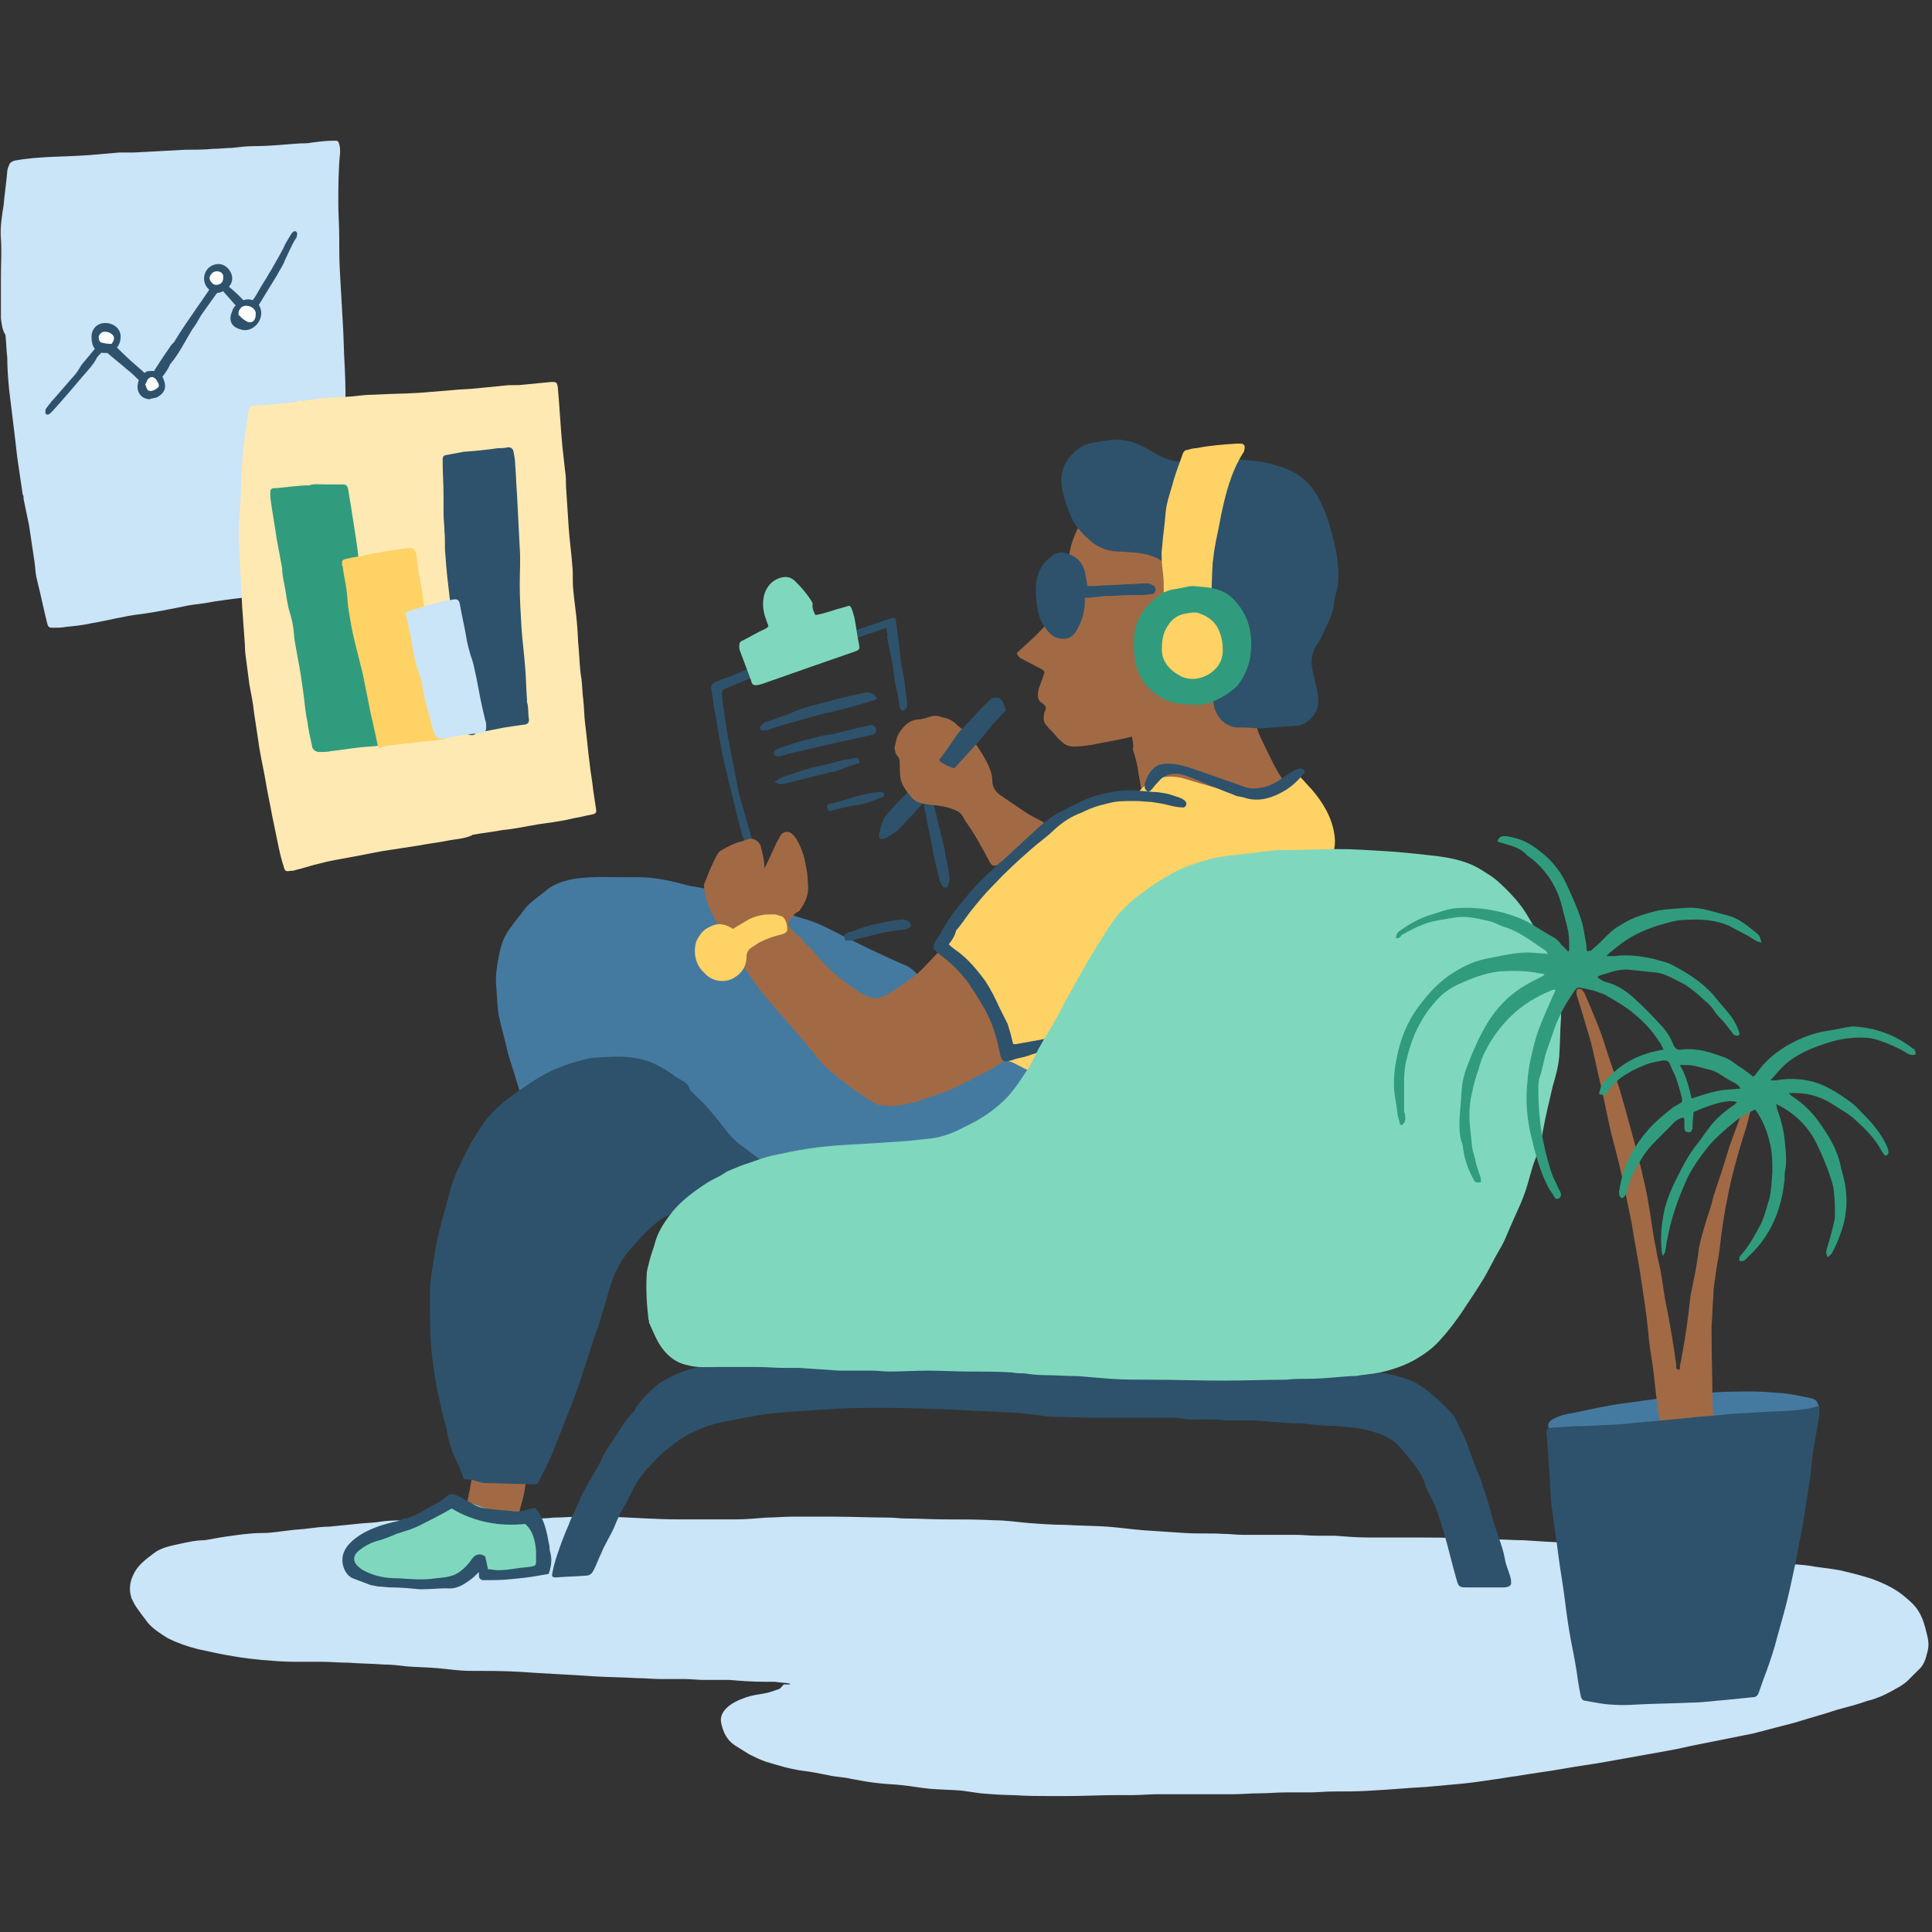 <svg xmlns="http://www.w3.org/2000/svg" width="200" height="200" viewBox="0 0 200 200" fill="none"><rect x="0" y="0" width="200" height="200" fill="#333333" stroke="none"/><g><path id="Path" d="M96.432 79.634C96.338 79.728 95.681 80.291 95.681 80.291C95.493 80.479 95.305 80.667 95.117 80.854C94.836 81.23 94.46 81.512 94.085 81.887C93.239 82.732 92.394 83.578 91.643 84.516C91.362 84.798 90.986 86.3 90.986 86.488C90.986 86.864 91.08 86.864 91.362 86.864C91.643 86.864 92.582 86.207 92.864 86.019C93.052 85.925 95.775 82.826 96.056 82.638C96.15 82.545 97.277 81.23 97.371 81.136C97.465 80.948 97.653 80.854 97.746 80.667C97.183 80.385 96.808 80.009 96.432 79.634Z" fill="#2E526B"></path><path id="Path_2" d="M79.437 69.399C79.155 69.587 78.779 69.775 78.498 69.869C77.371 70.338 76.244 70.808 75.117 71.277C74.836 71.371 74.742 71.559 74.742 71.84C74.742 72.216 74.836 72.592 74.836 72.967C75.023 74 75.117 75.033 75.305 75.972C75.587 77.568 75.962 79.258 76.244 80.855C76.62 83.108 77.465 85.174 77.934 87.333C78.028 87.803 78.31 88.272 78.498 88.742C78.591 88.93 78.685 89.211 78.685 89.399C78.685 89.587 78.779 89.775 78.498 89.869C78.216 89.963 78.122 89.869 78.028 89.587C77.934 89.305 77.84 88.93 77.653 88.648C77.653 88.554 77.089 87.052 76.808 86.394C76.62 85.737 74.93 78.883 74.836 78.319C74.648 77.568 74.554 76.723 74.366 75.878C74.272 75.409 74.085 73.812 73.991 73.624C73.897 73.249 73.709 71.653 73.615 71.277C73.615 70.995 73.709 70.808 73.991 70.62C74.648 70.338 75.305 70.15 75.962 69.869C76.526 69.681 76.995 69.399 77.559 69.211C77.934 69.023 78.31 68.93 78.779 68.836C79.155 68.836 79.249 68.93 79.437 69.399Z" fill="#2E526B"></path><path id="Path_3" d="M91.737 64.986C91.174 65.174 90.704 65.362 90.141 65.549C89.484 65.737 88.92 66.019 88.263 66.207C87.887 66.3 87.606 66.3 87.606 66.019C87.512 65.831 87.7 65.643 87.981 65.456C89.39 64.986 90.704 64.516 92.113 64.047C92.582 63.859 92.77 63.953 92.77 64.516C92.958 65.831 93.145 67.052 93.239 68.366C93.333 69.117 93.521 69.775 93.615 70.432C93.709 71.183 93.803 71.934 93.897 72.686C93.897 72.873 93.897 73.061 93.897 73.249C93.803 73.343 93.615 73.531 93.521 73.531C93.333 73.624 93.239 73.437 93.145 73.249C93.052 72.873 93.052 72.498 92.958 72.122C92.864 71.465 92.676 70.901 92.582 70.244C92.488 69.399 92.394 68.648 92.207 67.803C92.113 67.146 91.925 66.582 91.831 65.925C91.925 65.831 91.831 65.456 91.737 64.986Z" fill="#2E526B"></path><path id="Path_4" d="M90.798 72.31C90.61 72.404 90.516 72.498 90.422 72.498C89.202 72.873 87.981 73.249 86.761 73.531C86.103 73.718 85.446 73.812 84.789 74C83.756 74.282 82.817 74.563 81.784 74.845C81.033 75.033 80.188 75.315 79.437 75.596C79.343 75.596 79.343 75.596 79.249 75.596C79.061 75.596 78.779 75.69 78.685 75.409C78.591 75.221 78.779 75.127 78.967 74.939C79.061 74.845 79.155 74.751 79.249 74.751C79.906 74.563 80.563 74.282 81.127 74.094C81.314 74 81.502 74 81.69 73.906C83.005 73.249 84.413 72.967 85.822 72.592C87.136 72.216 88.451 71.934 89.765 71.653C90.235 71.746 90.516 71.84 90.798 72.31Z" fill="#2E526B"></path><path id="Path_5" d="M95.681 80.667C96.056 80.854 96.244 81.042 96.244 81.418C96.526 82.638 96.808 83.859 97.089 85.08C97.277 85.831 97.465 86.582 97.653 87.333C97.746 87.709 97.84 88.085 97.84 88.366C98.028 89.211 98.216 90.056 98.31 90.995C98.31 91.183 98.216 91.465 98.122 91.746C98.028 91.934 97.746 91.934 97.559 91.746C97.465 91.559 97.371 91.371 97.277 91.183C97.089 90.244 96.808 89.305 96.62 88.366C96.432 87.052 96.056 85.737 95.868 84.422C95.681 83.577 95.493 82.638 95.399 81.793C95.493 81.23 95.493 80.948 95.681 80.667Z" fill="#2E526B"></path><path id="Path_6" d="M90.704 75.596C90.704 75.784 90.61 75.972 90.329 76.066C89.014 76.347 87.793 76.629 86.479 76.911C84.883 77.286 83.192 77.662 81.596 78.037C81.315 78.131 81.033 78.225 80.657 78.319C80.563 78.319 80.376 78.319 80.282 78.225C80.094 78.131 80 77.944 80.188 77.756C80.376 77.568 80.563 77.474 80.845 77.38C81.972 77.005 83.192 76.629 84.413 76.347C85.07 76.16 85.634 76.066 86.291 75.972C86.948 75.784 87.512 75.69 88.169 75.502C88.826 75.314 89.578 75.221 90.235 75.033C90.516 75.127 90.704 75.314 90.704 75.596Z" fill="#2E526B"></path><path id="Path_7" d="M89.014 78.977C88.732 79.07 88.357 79.164 88.075 79.258C87.606 79.446 87.042 79.634 86.573 79.822C86.291 79.915 85.915 79.915 85.634 80.009C84.695 80.291 83.662 80.479 82.723 80.76C82.254 80.854 81.69 81.042 81.127 81.136C80.845 81.23 80.469 81.136 80.188 80.948C80.469 80.76 80.657 80.573 80.939 80.479C81.972 80.103 83.099 79.728 84.132 79.446C85.164 79.258 86.197 78.977 87.23 78.695C87.606 78.601 87.981 78.601 88.357 78.507C88.826 78.413 88.826 78.413 89.014 78.977Z" fill="#2E526B"></path><path id="Path_8" d="M86.009 83.953C85.822 83.953 85.634 83.859 85.634 83.577C85.634 83.296 85.728 83.202 85.915 83.202C87.418 82.92 88.826 82.263 90.329 82.075C90.61 82.075 90.892 81.981 91.174 81.981C91.362 81.981 91.549 82.075 91.549 82.263C91.549 82.357 91.455 82.545 91.268 82.545C90.329 82.92 89.39 83.296 88.357 83.39C87.7 83.484 87.042 83.671 86.291 83.859C86.291 83.859 86.103 83.859 86.009 83.953Z" fill="#2E526B"></path><path id="Path_9" d="M108.545 85.737C108.451 85.925 108.451 86.019 108.357 86.113C107.981 86.676 107.418 87.145 106.854 87.709C106.197 88.272 105.352 88.648 104.507 89.117C104.038 89.305 103.568 89.493 103.099 89.587C102.817 89.681 102.629 89.587 102.441 89.211C101.69 87.803 100.939 86.394 100 85.08C99.906 84.986 99.906 84.892 99.812 84.798C99.624 84.329 99.343 84.047 98.873 83.859C98.028 83.484 97.183 83.39 96.244 83.296C95.493 83.202 94.836 83.108 94.366 82.545C93.897 81.981 93.427 81.418 93.24 80.667C93.146 80.197 93.146 79.634 93.146 79.164C93.146 78.883 93.146 78.601 92.958 78.319C92.77 78.131 92.676 77.944 92.676 77.756C92.582 77.568 92.582 77.286 92.676 77.099C92.77 76.629 92.864 76.16 93.146 75.784C93.615 75.033 94.272 74.469 95.211 74.469C95.399 74.469 95.493 74.376 95.681 74.376C96.056 74.282 96.432 74.094 96.808 74.094C97.089 74.094 97.371 74.188 97.653 74.282C98.216 74.376 98.686 74.657 99.061 75.033C99.718 75.596 100.47 76.16 100.939 76.911C101.502 77.756 102.066 78.601 102.441 79.54C102.629 80.009 102.723 80.385 102.723 80.854C102.723 81.418 103.005 81.887 103.474 82.263C104.319 82.826 105.258 83.484 106.103 84.047C106.667 84.422 107.23 84.704 107.793 84.986C107.981 85.08 108.169 85.268 108.357 85.455C108.451 85.455 108.451 85.643 108.545 85.737Z" fill="#A16A45"></path><path id="Path_10" d="M54.648 151.465C54.554 152.31 54.46 153.061 54.366 153.906C54.272 154.657 54.084 155.315 53.897 155.972C53.803 156.347 53.709 156.817 53.615 157.192C53.521 157.662 53.427 157.662 52.958 157.662C52.488 157.662 51.925 157.568 51.455 157.474C51.174 157.474 50.892 157.474 50.516 157.38C49.859 157.192 49.202 157.192 48.451 157.099C48.169 157.099 48.169 156.911 48.169 156.629C48.357 155.784 48.451 154.939 48.639 154.188C48.826 153.155 49.014 152.122 49.202 151.183C49.202 150.901 49.39 150.714 49.484 150.526C49.578 150.338 49.765 150.338 49.953 150.338C51.361 150.432 52.77 150.526 54.084 150.526C54.366 150.526 54.554 150.807 54.554 151.089C54.742 151.183 54.648 151.371 54.648 151.465Z" fill="#A16A45"></path><path id="Path_11" d="M81.784 174.282C81.221 174.188 80.751 174.188 80.188 174.094C79.812 174.094 79.343 174.094 78.967 174.094C77.84 174.094 76.62 174 75.493 173.906C75.117 173.906 74.648 173.906 74.272 173.906C73.803 173.906 73.333 173.906 72.864 173.906C72.207 173.906 71.549 173.812 70.798 173.812C69.953 173.812 69.202 173.812 68.357 173.812C67.512 173.812 66.761 173.718 65.915 173.718C64.413 173.624 62.911 173.624 61.408 173.53C58.873 173.343 56.244 173.249 53.709 173.061C52.019 172.967 50.329 172.967 48.639 172.967C47.512 172.967 46.385 172.779 45.258 172.685C44.225 172.591 43.099 172.591 42.066 172.498C41.315 172.404 40.469 172.31 39.718 172.31C38.498 172.216 37.277 172.216 36.056 172.122C35.117 172.122 34.272 172.028 33.333 172.028C32.394 172.028 31.455 172.028 30.516 172.028C29.39 172.028 28.263 171.934 27.136 171.84C26.197 171.746 25.258 171.653 24.225 171.465C23.005 171.277 21.784 170.995 20.47 170.714C19.343 170.432 18.31 170.056 17.371 169.587C16.62 169.117 15.868 168.648 15.305 167.991C14.836 167.333 14.272 166.676 13.897 166.019C13.803 165.831 13.709 165.643 13.615 165.455C13.333 164.61 13.427 163.765 13.803 163.014C14.272 161.981 15.117 161.418 15.962 160.761C16.714 160.197 17.747 160.009 18.591 159.822C19.437 159.634 20.282 159.446 21.127 159.446C21.878 159.352 22.629 159.164 23.38 159.07C24.695 158.883 25.916 158.695 27.23 158.695C28.169 158.695 29.108 158.507 30.047 158.413C30.704 158.319 31.361 158.319 31.925 158.225C32.676 158.131 33.427 158.038 34.084 158.038C35.023 157.944 35.962 157.85 36.901 157.756C37.653 157.662 38.31 157.662 39.061 157.568C40.188 157.38 41.315 157.38 42.535 157.38C43.474 157.38 44.413 157.286 45.352 157.286C46.385 157.286 47.512 157.286 48.545 157.286C49.108 157.286 49.671 157.192 50.141 157.192C51.08 157.192 52.113 157.192 53.052 157.192C53.803 157.192 54.46 157.192 55.211 157.192C55.868 157.192 56.62 157.192 57.277 157.099C58.216 157.099 59.155 157.005 60.094 157.005C61.127 157.005 62.066 157.005 63.099 157.005C65.54 157.099 67.887 157.286 70.329 157.286C72.3 157.286 74.178 157.286 76.15 157.286C77.183 157.286 78.216 157.192 79.343 157.099C80.188 157.099 81.127 157.005 81.972 157.005C83.38 157.005 84.883 157.005 86.291 157.005C88.169 157.005 90.141 157.099 92.019 157.099C92.582 157.099 93.145 157.192 93.615 157.192C95.023 157.192 96.432 157.286 97.746 157.286C99.531 157.286 101.221 157.286 103.005 157.38C104.131 157.38 105.352 157.568 106.479 157.662C107.7 157.756 109.014 157.85 110.235 157.85C111.737 157.944 113.239 157.944 114.648 158.038C115.869 158.131 117.183 158.319 118.404 158.413C119.812 158.507 121.221 158.601 122.629 158.695C123.944 158.789 125.352 158.695 126.667 158.789C127.324 158.789 127.981 158.883 128.545 158.883C129.014 158.883 129.577 158.883 130.047 158.883C131.361 158.883 132.77 158.883 134.085 158.883C134.836 158.883 135.587 158.976 136.338 158.976C136.901 158.976 137.559 158.976 138.122 158.976C139.343 159.07 140.563 159.164 141.784 159.164C143.568 159.164 145.258 159.164 147.042 159.164C148.451 159.164 149.953 159.164 151.361 159.258C152.488 159.258 153.521 159.352 154.648 159.352C155.681 159.352 156.714 159.446 157.746 159.446C160.376 159.634 162.911 159.728 165.54 159.915C166.573 160.009 167.512 160.009 168.545 160.103C170.047 160.197 171.455 160.385 172.958 160.479C174.178 160.573 175.305 160.667 176.526 160.948C178.404 161.324 180.376 161.418 182.254 161.512C183.286 161.606 184.319 161.793 185.352 161.887C186.009 161.981 186.667 161.981 187.23 162.075C188.263 162.263 189.39 162.357 190.423 162.545C191.643 162.826 192.77 163.108 193.897 163.484C195.117 163.953 196.338 164.516 197.371 165.455C197.84 165.831 198.31 166.3 198.592 166.77C199.061 167.521 199.249 168.272 199.437 169.023C199.624 169.681 199.718 170.338 199.531 170.995C199.343 171.746 199.155 172.404 198.592 172.873C198.216 173.249 197.84 173.624 197.465 174C197.277 174.188 196.995 174.376 196.714 174.563C196.056 174.939 195.399 175.314 194.742 175.596C194.272 175.784 193.803 175.972 193.333 176.066C192.3 176.441 191.174 176.723 190.141 177.005C188.732 177.474 187.324 177.85 185.822 178.319C184.413 178.695 182.911 179.07 181.502 179.446C179.624 179.822 177.746 180.197 175.869 180.573C174.836 180.761 173.803 181.042 172.676 181.23C170.61 181.606 168.451 181.981 166.385 182.357C164.883 182.638 163.286 182.826 161.784 183.108C160.188 183.39 158.592 183.577 156.995 183.859C156.15 183.953 155.305 184.141 154.46 184.235C153.239 184.422 151.925 184.61 150.704 184.704C149.671 184.798 148.639 184.892 147.606 184.986C145.728 185.08 143.85 185.268 141.972 185.361C140.657 185.455 139.249 185.455 137.934 185.455C137.183 185.455 136.432 185.549 135.587 185.549C134.742 185.549 133.897 185.549 133.052 185.549C132.207 185.549 131.268 185.643 130.423 185.643C129.484 185.643 128.545 185.737 127.7 185.737C126.197 185.737 124.789 185.737 123.286 185.737C122.16 185.737 120.939 185.737 119.812 185.737C118.967 185.737 118.028 185.831 117.183 185.831C116.62 185.831 116.056 185.831 115.493 185.831C113.897 185.831 112.3 185.925 110.61 185.925C109.953 185.925 109.296 185.925 108.638 185.925C107.418 185.925 106.197 185.925 104.977 185.831C103.85 185.831 102.629 185.737 101.502 185.643C100.845 185.549 100.188 185.455 99.531 185.361C98.404 185.268 97.371 185.268 96.244 185.174C95.305 185.08 94.272 184.892 93.333 184.798C92.582 184.704 91.831 184.704 91.08 184.61C90.047 184.516 89.108 184.329 88.075 184.141C87.324 183.953 86.479 183.953 85.728 183.765C84.789 183.577 83.85 183.39 83.005 183.296C81.69 183.108 80.469 182.732 79.249 182.357C78.685 182.169 78.122 181.887 77.559 181.606C77.089 181.324 76.526 180.948 76.056 180.667C75.211 180.103 74.836 179.258 74.648 178.319C74.554 177.756 74.742 177.286 75.211 176.817C75.775 176.253 76.526 175.972 77.277 175.69C77.84 175.502 78.498 175.408 79.061 175.314C79.624 175.221 80.094 175.033 80.657 174.845C80.845 174.751 80.939 174.563 81.127 174.376C81.784 174.376 81.784 174.376 81.784 174.282Z" fill="#CAE4F8"></path><path id="Path_12" d="M91.174 140.948C91.737 140.948 92.3 140.948 92.864 140.948C93.897 140.948 94.93 140.948 95.962 140.948C96.901 140.948 97.84 140.948 98.779 141.042C99.531 141.042 100.188 141.136 100.939 141.136C101.878 141.136 102.723 141.136 103.662 141.136C104.413 141.136 105.164 141.136 105.822 141.23C107.418 141.23 109.014 141.23 110.516 141.23C111.455 141.23 112.394 141.324 113.333 141.324C113.709 141.324 114.085 141.324 114.46 141.324C115.775 141.324 117.089 141.418 118.404 141.418C119.718 141.512 120.939 141.512 122.254 141.606C122.535 141.606 122.817 141.512 123.099 141.512C123.192 141.512 123.38 141.512 123.474 141.512C123.756 141.7 124.038 141.7 124.319 141.7C126.385 141.7 128.451 141.7 130.423 141.7C131.268 141.7 132.113 141.793 132.958 141.793C133.897 141.793 134.836 141.793 135.775 141.793C137.089 141.793 138.498 141.793 139.812 141.887C140.657 141.887 141.408 142.075 142.254 142.075C143.38 142.075 144.413 142.357 145.54 142.732C146.761 143.108 147.7 143.859 148.638 144.704C149.296 145.268 149.953 145.925 150.516 146.582C150.61 146.77 150.704 146.958 150.798 147.146C151.174 147.991 151.643 148.742 151.925 149.587C152.3 150.714 152.77 151.934 153.239 153.061C153.427 153.531 153.521 154 153.709 154.469C153.991 155.315 154.272 156.16 154.46 157.005C154.836 158.507 155.493 159.822 155.775 161.324C155.869 161.981 156.15 162.545 156.338 163.202C156.432 163.484 156.432 163.765 156.432 163.953C156.432 164.047 156.244 164.235 156.15 164.235C155.962 164.329 155.775 164.329 155.493 164.329C154.272 164.329 153.052 164.329 151.831 164.329C151.08 164.329 150.986 164.235 150.798 163.577C150.329 161.981 149.953 160.291 149.484 158.695C149.014 157.192 148.638 155.69 147.793 154.376C147.7 154.282 147.7 154.094 147.606 153.906C147.418 153.155 147.042 152.498 146.573 151.84C146.009 151.089 145.446 150.432 144.883 149.775C144.225 149.023 143.286 148.554 142.347 148.272C140.939 147.803 139.531 147.709 138.122 147.615C137.277 147.615 136.338 147.521 135.493 147.427C134.93 147.333 134.272 147.333 133.709 147.333C132.394 147.239 131.174 147.146 129.859 147.052C129.108 147.052 128.357 147.052 127.512 147.052C127.324 147.052 127.042 147.052 126.854 147.052C125.822 146.864 124.695 146.958 123.662 146.958C123.005 146.958 122.441 146.864 121.784 146.77C121.315 146.77 120.939 146.77 120.469 146.77C120 146.77 119.437 146.77 118.967 146.77C117.183 146.77 115.305 146.77 113.521 146.77C112.113 146.77 110.61 146.676 109.202 146.676C108.638 146.676 107.981 146.582 107.418 146.488C106.385 146.394 105.352 146.207 104.319 146.207C102.347 146.113 100.376 146.019 98.498 145.925C96.15 145.831 93.897 145.737 91.549 145.737C89.953 145.737 88.357 145.737 86.667 145.831C85.164 145.925 83.756 146.019 82.254 146.113C80.657 146.207 79.061 146.394 77.559 146.676C76.62 146.864 75.587 147.052 74.648 147.239C73.333 147.521 72.207 147.991 70.986 148.648C69.39 149.587 68.075 150.807 66.855 152.216C66.103 153.061 65.54 154.094 65.07 155.127C64.977 155.221 64.977 155.315 64.883 155.502C64.319 156.347 63.944 157.192 63.568 158.131C63.193 158.977 62.629 159.822 62.254 160.761C61.972 161.324 61.784 161.887 61.502 162.451C61.315 162.826 61.127 163.108 60.657 163.108C59.624 163.202 58.592 163.202 57.559 163.296C57.183 163.296 57.089 163.202 57.183 162.826C57.277 162.263 57.465 161.606 57.653 161.042C58.028 159.915 58.404 158.883 58.873 157.85C59.061 157.286 59.343 156.723 59.624 156.16C59.718 155.878 59.906 155.596 60 155.315C60.376 154.376 60.939 153.437 61.502 152.498C61.784 152.028 62.066 151.559 62.254 151.089C62.723 150.056 63.474 149.117 64.038 148.178C64.413 147.521 64.883 146.958 65.352 146.394C65.54 146.207 65.728 146.019 65.822 145.737C66.385 144.892 67.042 144.235 67.793 143.577C68.075 143.296 68.357 143.108 68.732 142.92C70.141 142.075 71.643 141.606 73.239 141.324C73.897 141.23 74.46 141.042 75.117 141.042C76.338 140.948 77.465 140.854 78.685 140.761C79.906 140.667 81.127 140.667 82.347 140.573C82.817 140.573 83.286 140.573 83.756 140.573C84.977 140.667 86.291 140.667 87.512 140.761C88.545 140.761 89.484 140.854 90.516 140.854C90.892 140.854 91.08 140.854 91.174 140.948Z" fill="#2E526B"></path><path id="Path_13" d="M50.329 161.324C49.671 161.887 47.512 163.39 46.948 163.39C45.54 163.577 36.714 164.516 35.962 161.512C36.056 160.667 35.775 160.197 36.62 159.915C37.559 159.634 41.408 158.131 42.254 157.756C43.38 157.286 46.009 155.408 46.291 155.127C46.385 155.033 46.667 154.939 46.761 154.939C47.136 155.033 47.512 155.127 47.793 155.221C48.263 155.408 52.676 157.192 53.615 157.005C53.803 157.005 55.399 157.005 55.587 156.911C55.962 156.911 56.807 160.667 56.526 161.418C56.432 161.606 56.432 161.793 56.338 162.075C56.244 162.545 55.962 162.732 55.493 162.732C55.117 162.732 52.77 162.92 52.019 162.92C51.549 162.92 51.08 163.014 50.61 163.014C50.141 163.014 50.047 162.92 50.047 162.451C50.235 162.451 50.329 161.606 50.329 161.324Z" fill="#7FD8BE"></path><path id="Path_14" d="M84.413 63.671C84.977 63.578 85.634 63.39 86.197 63.202C86.761 63.014 87.23 62.92 87.793 62.732C87.981 62.639 88.075 62.826 88.169 63.014C88.263 63.296 88.357 63.578 88.451 63.953C88.638 64.892 88.732 65.831 88.92 66.676C89.014 67.146 89.014 67.24 88.545 67.427C88.263 67.521 80.188 70.338 78.873 70.808C78.779 70.808 78.591 70.901 78.498 70.901C78.028 70.995 77.84 70.901 77.746 70.432C77.371 69.399 76.995 68.46 76.62 67.427C76.526 67.24 76.526 67.052 76.526 66.864C76.526 66.582 76.62 66.394 76.901 66.3C77.653 65.925 78.404 65.455 79.249 65.08C79.531 64.892 79.624 64.892 79.437 64.516C79.437 64.423 79.343 64.329 79.343 64.235C78.967 63.296 78.873 62.357 79.155 61.418C79.437 60.667 79.906 60.103 80.751 59.822C81.408 59.634 81.878 59.728 82.347 60.197C83.005 60.855 83.662 61.606 84.132 62.451C84.038 62.92 84.225 63.296 84.413 63.671Z" fill="#7FD8BE"></path><path id="Path_15" d="M80.845 61.136C80.094 61.887 80.094 62.357 80.657 63.202C81.221 64.141 81.502 64.235 82.441 63.953C82.16 62.826 82.16 61.7 80.845 61.136Z" fill="#7FD8BE"></path><path id="Path_16" d="M54.272 113.812C54.084 113.343 53.803 113.061 53.709 112.685C53.427 111.746 53.146 110.808 52.864 109.962C52.77 109.681 52.676 109.305 52.582 109.023C52.3 107.709 51.925 106.488 51.643 105.174C51.455 104.141 51.455 103.014 51.361 101.981C51.268 100.948 51.455 99.915 51.643 98.977C51.831 97.85 52.207 96.817 52.958 95.878C53.333 95.314 53.803 94.845 54.178 94.282C54.836 93.343 55.869 92.779 56.714 92.028C57.465 91.465 58.404 91.183 59.343 90.995C61.033 90.714 62.817 90.808 64.601 90.808C65.07 90.808 65.634 90.808 66.103 90.808C67.793 90.808 69.484 91.183 71.174 91.653C71.362 91.653 71.455 91.746 71.643 91.746C72.958 91.934 74.272 92.31 75.493 92.779C76.432 93.061 77.371 93.343 78.31 93.624C80 94.094 81.69 94.657 83.286 95.127C84.977 95.596 86.479 96.535 88.075 97.286C89.953 98.225 91.925 99.164 93.897 100.009C94.648 100.385 95.023 100.948 95.493 101.512C96.432 102.92 97.465 104.329 98.779 105.455C99.531 106.113 100.376 106.676 101.127 107.239C102.254 108.178 103.662 108.742 104.977 109.493C106.103 110.056 107.23 110.526 108.357 110.995C108.92 111.277 109.296 111.653 109.484 112.216C109.953 113.624 110.141 115.033 109.859 116.535C109.577 117.756 109.014 118.789 108.451 119.822C108.075 120.385 107.7 120.948 107.23 121.512C106.479 122.451 105.54 123.108 104.413 123.577C103.85 123.765 103.286 124.141 102.723 124.329C101.596 124.798 100.376 124.986 99.249 125.268C97.183 125.737 95.117 125.737 92.958 125.549C91.831 125.455 90.61 125.361 89.484 125.268C88.92 125.174 88.357 125.08 87.887 125.08C87.136 124.986 86.385 124.892 85.728 124.704C84.132 124.329 82.441 123.765 80.939 123.014C80.094 122.545 79.343 121.981 78.498 121.512C77.746 121.042 77.183 120.479 76.62 119.915C75.869 119.258 75.305 118.413 74.648 117.662C73.803 116.441 73.052 115.127 72.113 113.906C71.08 112.498 69.859 111.277 68.263 110.432C67.512 110.056 66.761 109.869 66.009 109.775C65.07 109.681 64.225 109.681 63.286 109.587C62.629 109.587 62.066 109.775 61.502 109.962C61.221 110.056 60.939 110.15 60.657 110.244C60 110.432 59.343 110.62 58.685 110.901C57.934 111.277 57.183 111.746 56.526 112.31C55.962 112.685 55.493 113.155 55.023 113.624C54.742 113.531 54.554 113.624 54.272 113.812Z" fill="#457AA0"></path><path id="Path_17" d="M117.183 76.254C116.808 76.347 116.432 76.441 115.962 76.535C115.023 76.723 113.991 76.911 113.052 77.099C112.394 77.192 111.831 77.286 111.174 77.286C110.798 77.286 110.423 77.192 110.047 76.911C109.765 76.629 109.484 76.441 109.296 76.16C109.014 75.784 108.639 75.502 108.357 75.127C108.075 74.845 107.981 74.469 108.075 74C108.075 73.906 108.075 73.718 108.169 73.624C108.357 73.249 108.263 73.061 107.887 72.779C107.324 72.498 107.418 71.84 107.512 71.371C107.7 70.808 107.887 70.338 108.075 69.775C108.169 69.587 108.075 69.399 107.887 69.305C107.136 68.93 106.479 68.554 105.728 68.178C105.54 68.084 105.352 67.897 105.258 67.615C105.728 67.145 106.197 66.77 106.667 66.3C107.324 65.737 107.887 65.08 108.451 64.516C108.639 64.329 108.732 64.141 108.826 63.953C109.296 63.108 109.671 62.169 109.859 61.136C110.047 60.291 110.235 59.446 110.423 58.507C110.61 57.85 110.704 57.192 110.892 56.441C111.08 55.784 111.362 55.127 111.643 54.563C111.925 54 112.394 53.624 112.958 53.343C113.803 52.967 114.648 52.873 115.493 52.779C116.244 52.685 116.995 52.685 117.747 52.779C118.592 52.873 119.437 52.967 120.282 53.249C121.127 53.531 122.066 53.906 122.817 54.469C123.474 54.939 124.038 55.408 124.601 55.972C124.883 56.254 125.164 56.629 125.446 56.911C125.822 57.38 126.103 57.944 126.479 58.507C126.573 58.601 126.667 58.695 126.573 58.883L126.667 59.07C126.761 59.258 126.948 59.352 126.948 59.54C127.512 60.761 127.887 62.075 128.169 63.39C128.357 64.422 128.451 65.361 128.545 66.394C128.545 66.582 128.639 66.676 128.639 66.864C128.639 67.427 128.732 67.897 128.732 68.46C128.92 69.775 129.014 71.089 129.39 72.404C129.671 73.249 129.859 74.188 130.047 75.033C130.235 75.972 130.704 76.723 131.08 77.568C131.549 78.507 132.019 79.54 132.582 80.385C132.676 80.573 132.864 80.76 133.052 80.948C133.333 81.23 133.333 81.324 132.958 81.606C132.394 81.981 131.831 82.357 131.268 82.732C131.08 82.826 130.798 82.92 130.61 83.014C130.235 83.202 129.765 83.39 129.39 83.577C128.639 83.953 127.887 84.047 127.136 84.141C126.479 84.141 125.822 84.141 125.07 84.047C123.474 83.953 121.972 83.484 120.47 82.92C119.812 82.638 119.155 82.357 118.498 82.075C118.31 81.981 118.216 81.793 118.122 81.606C118.028 80.854 117.84 80.103 117.747 79.352C117.653 78.789 117.465 78.225 117.277 77.568C117.371 77.192 117.277 76.817 117.183 76.254Z" fill="#A16A45"></path><path id="Path_18" d="M78.967 90.15C79.061 89.962 79.249 89.681 79.343 89.493C79.812 88.554 80.188 87.521 80.751 86.582C80.939 86.207 81.221 86.113 81.502 86.113C82.441 86.113 83.192 88.46 83.286 88.93C83.38 89.399 83.474 89.868 83.568 90.432C83.568 90.62 83.662 91.653 83.662 91.934C83.662 92.779 83.286 93.531 82.817 94.188C82.817 94.282 82.723 94.282 82.629 94.376C82.16 94.563 81.972 95.033 81.69 95.408C81.596 95.502 81.596 95.69 81.596 95.784C81.878 96.066 82.066 96.347 82.254 96.535C82.347 96.723 82.535 96.817 82.723 96.911C83.099 97.286 83.38 97.756 83.85 98.132C84.507 98.789 84.977 99.446 85.634 100.103C86.197 100.667 86.76 101.136 87.418 101.606C87.512 101.7 87.7 101.793 87.793 101.887C88.545 102.451 89.296 103.014 90.235 103.296C90.61 103.39 90.892 103.296 91.268 103.202C91.737 103.108 93.239 102.075 93.615 101.793C94.272 101.324 94.836 100.948 95.399 100.385C96.15 99.634 96.901 98.789 97.653 98.038C97.934 97.662 98.404 97.568 98.779 97.756C98.967 97.85 99.061 97.85 99.155 97.944C100.376 98.789 101.408 99.728 102.254 100.854C102.817 101.606 104.695 104.235 105.07 104.892C105.446 105.549 105.915 106.3 106.291 107.052C106.573 107.615 106.479 108.085 105.915 108.46C104.977 109.117 103.944 109.869 103.005 110.432C102.347 110.901 99.531 112.216 98.873 112.592C98.122 112.967 95.493 113.812 95.023 114C93.709 114.376 92.394 114.657 90.986 114.376C90.141 114.188 86.385 111.371 85.352 110.338C84.695 109.681 84.131 108.836 83.474 108.085C83.005 107.521 80.657 104.798 79.906 103.953C79.437 103.39 78.967 102.826 78.498 102.263C77.934 101.418 76.056 98.695 75.681 98.225C74.836 97.099 74.366 95.784 73.709 94.563C73.239 93.624 72.958 92.685 72.864 91.653C72.864 91.559 73.991 88.648 74.46 88.178C74.648 87.991 76.056 87.239 76.62 87.145C76.901 87.052 77.183 86.958 77.465 86.864C78.028 86.676 78.685 87.145 78.779 87.709C78.967 88.554 79.249 89.399 79.061 90.244C78.873 90.15 78.873 90.15 78.967 90.15Z" fill="#A16A45"></path><path id="Path_19" d="M112.3 61.887C112.3 62.075 112.3 62.169 112.3 62.263C112.3 63.014 112.113 63.859 111.831 64.516C111.643 64.892 111.455 65.362 111.174 65.643C110.704 66.207 110.047 66.207 109.39 66.019C108.826 65.831 108.451 65.362 108.075 64.798C107.7 64.235 107.512 63.671 107.418 63.108C107.324 62.545 107.23 61.981 107.23 61.324C107.23 60.855 107.23 60.479 107.324 60.009C107.512 59.164 107.887 58.319 108.638 57.756C108.92 57.568 109.108 57.286 109.39 57.286C109.484 57.286 109.577 57.193 109.765 57.193C110.329 57.193 110.798 57.38 111.268 57.662C111.831 58.038 112.113 58.507 112.3 59.164C112.394 59.634 112.488 60.103 112.582 60.667C112.77 60.667 113.052 60.667 113.239 60.667C114.366 60.573 115.587 60.573 116.714 60.479C117.371 60.479 118.122 60.385 118.779 60.385C118.967 60.385 119.155 60.479 119.343 60.573C119.624 60.761 119.624 60.855 119.624 61.136C119.531 61.418 119.437 61.512 119.155 61.512C118.779 61.512 118.498 61.606 118.122 61.606C117.653 61.606 117.277 61.606 116.808 61.606C116.15 61.606 115.493 61.7 114.742 61.7C114.648 61.7 114.46 61.7 114.366 61.7C113.521 61.793 112.864 61.887 112.3 61.887Z" fill="#2E526B"></path><path id="Path_20" d="M125.446 69.211C125.352 68.46 125.352 67.615 125.258 66.864C125.258 66.394 124.977 66.113 124.601 65.831C123.756 65.268 123.38 64.422 123.099 63.484C122.911 63.014 122.911 62.545 122.911 62.169C122.817 61.7 122.817 61.23 122.629 60.667C122.535 60.291 122.347 59.916 121.972 59.634C121.596 59.352 121.315 58.977 120.939 58.601C120 57.662 118.685 57.286 117.371 57.193C116.901 57.193 116.338 57.099 115.869 57.099C114.742 57.099 113.803 56.723 112.958 56.066C112.207 55.408 111.455 54.657 110.986 53.718C110.516 52.685 110.141 51.653 109.953 50.526C109.671 49.023 110.141 47.709 111.362 46.676C111.925 46.207 112.488 45.925 113.146 45.831C113.709 45.737 114.272 45.643 114.93 45.549C115.681 45.455 116.432 45.549 117.089 45.737C117.559 45.831 118.028 46.113 118.498 46.3C119.155 46.676 119.718 47.052 120.376 47.333C121.033 47.615 121.69 47.803 122.441 47.803C123.099 47.803 123.85 47.803 124.507 47.803C125.07 47.803 125.634 47.615 126.197 47.615C127.042 47.521 127.981 47.521 128.826 47.615C129.577 47.709 130.329 47.709 131.08 47.897C131.831 48.084 132.582 48.272 133.239 48.554C134.554 49.117 135.587 49.962 136.338 51.277C136.901 52.31 137.371 53.343 137.653 54.469C138.028 55.784 138.404 57.099 138.498 58.507C138.592 59.446 138.592 60.479 138.31 61.418C138.122 61.887 138.122 62.451 138.028 62.92C137.84 63.953 137.277 64.798 136.901 65.737C136.714 66.113 136.526 66.488 136.244 66.864C135.775 67.615 135.681 68.46 135.869 69.399C136.056 70.244 136.338 71.183 136.432 72.028C136.62 73.249 136.15 74.188 135.117 74.845C134.836 75.033 134.46 75.127 134.178 75.127C132.958 75.221 131.737 75.314 130.516 75.408C129.953 75.408 129.39 75.314 128.826 75.314C128.545 75.314 128.263 75.314 127.981 75.314C126.761 75.127 126.103 74.376 125.728 73.343C125.446 72.028 125.352 70.62 125.446 69.211Z" fill="#2E526B"></path><path id="Path_21" d="M80.094 121.042C80 121.23 75.962 121.981 72.488 125.925C71.925 126.676 71.174 125.455 69.765 125.643C68.357 125.831 66.667 127.709 65.352 129.211C64.413 130.244 63.756 131.465 63.286 132.779C63.005 133.624 62.817 134.469 62.535 135.315C62.254 136.254 61.972 137.286 61.596 138.225C61.221 139.352 60.845 140.573 60.469 141.7C60.094 142.92 59.624 144.235 59.155 145.455C58.498 147.146 57.84 148.742 57.183 150.432C56.807 151.371 56.15 152.592 55.681 153.531C55.587 153.718 54.554 153.624 54.272 153.624C52.77 153.624 51.737 153.531 50.235 153.531C49.671 153.531 48.826 153.061 48.263 153.155C47.887 153.155 47.981 152.873 47.793 152.498C47.512 151.746 47.512 151.746 47.136 150.995C46.667 149.962 46.385 148.93 46.197 147.803C45.822 146.488 45.54 145.174 45.258 143.859C44.977 142.263 44.695 140.573 44.601 138.977C44.507 137.756 44.507 136.441 44.507 135.221C44.507 134.563 44.507 133.906 44.507 133.249C44.601 132.122 44.789 131.089 44.977 129.962C45.07 129.305 45.164 128.648 45.352 127.991C45.634 126.676 46.009 125.361 46.385 124.047C46.573 123.296 46.761 122.638 47.042 121.887C47.324 121.042 48.357 119.164 48.357 119.07C48.639 118.601 48.826 118.131 49.108 117.756C49.483 117.099 49.953 116.441 50.422 115.784C50.892 115.221 51.455 114.657 52.019 114.188C53.052 113.343 54.178 112.592 55.305 111.84C56.901 110.807 58.592 110.15 60.469 109.681C60.845 109.587 61.221 109.493 61.596 109.493C62.911 109.399 64.225 109.305 65.54 109.493C66.291 109.587 66.948 109.775 67.606 110.056C68.451 110.432 69.202 110.901 69.953 111.465C70.235 111.653 70.61 111.84 70.892 112.028C71.08 112.216 71.268 112.31 71.362 112.685C71.455 112.967 71.737 113.061 71.925 113.343C72.394 113.812 72.864 114.188 73.239 114.657C73.991 115.502 74.648 116.347 75.305 117.192C75.681 117.662 76.15 118.131 76.62 118.507C77.465 119.07 78.685 120.103 80.094 121.042Z" fill="#2E526B"></path><path id="Path_22" d="M118.028 81.793C119.343 80.385 121.033 80.103 122.817 80.667C123.662 80.948 127.887 82.169 129.202 82.357C130.141 82.451 131.08 82.075 131.831 81.606C132.3 81.324 133.239 80.385 133.427 80.291C133.615 80.009 133.709 79.915 134.085 80.103C134.272 80.197 134.46 80.385 134.648 80.479C135.023 80.855 135.399 81.324 135.775 81.7C136.901 83.014 137.84 84.516 138.122 86.3C138.31 87.333 138.122 88.272 137.653 89.211C137.559 89.399 137.465 89.493 137.277 89.587C136.901 89.775 134.836 90.714 133.991 90.995C133.239 91.277 122.629 96.16 122.629 96.16C121.596 96.817 118.873 100.761 118.216 101.793C117.934 102.169 117.84 102.639 117.559 103.014C117.089 103.671 116.62 104.329 116.056 104.986C115.211 105.831 110.423 108.178 109.577 108.46C109.39 108.554 108.451 111.089 107.793 111.277C107.23 111.371 104.789 109.869 104.507 109.869C104.038 109.962 104.319 109.211 104.225 108.836C101.972 100.573 97.183 98.319 97.183 98.225C97.746 97.286 106.009 85.925 113.709 82.638C114.554 82.451 117.559 82.357 118.028 81.793Z" fill="#FFD266"></path><path id="Path_23" d="M127.981 45.925C128.169 45.925 128.357 45.925 128.451 45.925C128.732 45.925 128.92 46.113 128.826 46.488C128.826 46.676 128.732 46.864 128.639 46.958C127.418 48.93 126.854 51.183 126.385 53.437C126.197 54.563 125.916 55.69 125.728 56.817C125.634 57.286 125.634 57.756 125.54 58.225C125.446 59.634 125.446 61.042 125.352 62.451C125.352 63.108 125.258 63.202 124.601 63.202C123.662 63.296 122.723 63.39 121.784 63.484C121.502 63.484 121.127 63.484 120.751 63.484C120.563 63.484 120.47 63.296 120.47 63.108C120.47 62.263 120.47 61.418 120.47 60.573C120.47 59.822 120.376 59.164 120.282 58.413C120.282 57.85 120.188 57.38 120.282 56.817C120.376 55.596 120.563 54.376 120.657 53.155C120.751 51.934 121.221 50.808 121.502 49.681C121.784 48.742 122.16 47.803 122.441 46.958C122.535 46.77 122.629 46.582 122.911 46.582C123.193 46.488 123.568 46.394 123.85 46.394C125.258 46.113 126.573 46.019 127.981 45.925Z" fill="#FFD266"></path><path id="Path_24" d="M117.371 66.676C117.371 65.831 117.465 64.986 117.84 64.141C118.31 63.108 119.061 62.357 119.906 61.7C120.47 61.23 121.127 61.042 121.878 60.948C122.441 60.854 123.005 60.667 123.568 60.667C124.319 60.761 125.07 60.761 125.728 60.948C126.573 61.136 127.418 61.606 127.981 62.357C129.296 63.859 129.671 65.643 129.484 67.521C129.39 68.742 128.92 69.868 128.169 70.901C128.075 70.995 127.981 71.089 127.887 71.183C127.042 71.934 126.009 72.498 124.883 72.873C124.507 72.967 124.131 72.967 123.756 72.967C123.756 72.967 122.347 72.873 122.16 72.873C120.751 72.685 119.624 72.028 118.685 70.995C118.122 70.338 117.746 69.493 117.559 68.648C117.465 68.085 117.371 67.427 117.371 66.676Z" fill="#309C7D"></path><path id="Path_25" d="M120.282 67.052C120.282 66.113 120.469 65.362 120.939 64.704C121.315 64.141 121.784 63.765 122.441 63.577C123.005 63.484 123.568 63.296 124.131 63.484C125.164 63.859 125.916 64.422 126.291 65.549C126.479 66.019 126.573 66.582 126.573 67.052C126.667 68.178 126.197 69.117 125.164 69.775C124.225 70.338 123.286 70.432 122.347 70.056C121.221 69.493 120.188 68.554 120.282 67.052Z" fill="#FFD266"></path><path id="Path_26" d="M0.094 32.967C0.094 31.559 0.094 30.056 0.094 28.648C0.094 27.333 0.188 26.019 0.094 24.704C-1.27852e-05 23.577 0.188 22.357 0.376 21.23C0.469 20.103 0.657 18.883 0.751 17.756C0.751 17.568 0.845 17.286 0.939 17.099C1.033 16.817 1.221 16.723 1.502 16.629C4.038 16.16 6.573 16.253 9.108 16.066C10.235 15.972 11.268 15.878 12.394 15.784C12.864 15.784 13.427 15.784 13.897 15.784C15.681 15.69 17.371 15.596 19.155 15.502C20.094 15.502 21.127 15.502 22.066 15.408C22.723 15.408 23.286 15.315 23.944 15.315C24.789 15.221 25.54 15.127 26.385 15.127C27.981 15.127 29.578 14.939 31.08 14.845C31.455 14.845 31.925 14.845 32.3 14.751C33.052 14.657 33.803 14.563 34.554 14.563C34.93 14.563 35.023 14.563 35.117 14.939C35.211 15.221 35.211 15.502 35.211 15.784C35.023 17.568 35.023 19.352 35.023 21.136C35.023 22.263 35.117 23.296 35.117 24.422C35.117 25.831 35.117 27.145 35.211 28.554C35.305 30.244 35.399 31.84 35.493 33.531C35.587 34.939 35.587 36.441 35.681 37.85C35.775 39.54 35.775 41.23 35.775 43.014C35.775 44.704 35.962 46.3 36.056 47.991C36.15 48.742 36.15 49.493 36.244 50.244C36.432 51.277 36.62 52.216 36.807 53.249C36.995 54.376 37.183 55.408 37.465 56.535C37.653 57.38 37.84 58.225 38.028 58.977C38.028 59.164 38.122 59.258 38.122 59.446C38.122 59.916 37.84 60.291 37.371 60.291C36.995 60.291 36.526 60.385 36.15 60.385C34.836 60.385 33.521 60.667 32.3 60.761C31.455 60.854 30.61 61.042 29.765 61.136C28.451 61.324 27.136 61.606 25.822 61.793C24.225 61.981 22.629 62.169 21.127 62.451C20.376 62.545 19.53 62.639 18.779 62.826C17.371 63.108 15.962 63.39 14.554 63.577C12.864 63.765 11.174 64.235 9.484 64.516C8.638 64.704 7.793 64.798 6.854 64.892C6.385 64.986 5.915 64.986 5.446 64.986C5.07 64.986 4.977 64.892 4.883 64.516C4.507 63.014 4.225 61.606 3.85 60.103C3.662 59.446 3.662 58.789 3.568 58.131C3.38 56.911 3.192 55.596 3.005 54.376C2.817 53.437 2.629 52.592 2.441 51.653C2.441 51.465 2.441 51.277 2.347 51.183C2.16 49.868 1.972 48.648 1.784 47.333C1.69 46.488 1.596 45.737 1.502 44.892C1.315 43.39 1.127 41.793 0.939 40.291C0.845 39.258 0.751 38.131 0.751 37.005C0.657 36.254 0.657 35.502 0.563 34.657C0.188 34.094 0.188 33.531 0.094 32.967C0.188 32.967 0.188 32.967 0.094 32.967Z" fill="#CAE4F8"></path><path id="Path_27" d="M31.268 41.512C31.925 41.418 32.582 41.324 33.239 41.23C34.272 41.136 35.305 41.136 36.338 41.042C37.183 40.948 38.028 40.855 38.873 40.855C40.376 40.761 41.878 40.761 43.38 40.667C44.507 40.573 45.728 40.479 46.855 40.385C47.7 40.291 48.545 40.291 49.39 40.197C50.329 40.103 51.268 40.009 52.207 39.916C52.864 39.822 53.521 39.916 54.178 39.822C55.211 39.728 56.15 39.634 57.089 39.54C57.559 39.54 57.653 39.54 57.746 40.103C57.934 42.169 58.028 44.235 58.216 46.207C58.31 47.052 58.404 47.897 58.498 48.742C58.592 49.305 58.592 49.869 58.592 50.338C58.685 51.746 58.779 53.155 58.873 54.657C58.967 55.972 59.155 57.286 59.249 58.601C59.343 59.446 59.249 60.197 59.343 61.042C59.437 62.169 59.624 63.296 59.718 64.422C59.812 65.362 59.812 66.207 59.906 67.146C60 68.178 60 69.211 60.188 70.244C60.282 70.995 60.282 71.746 60.376 72.404C60.469 73.249 60.469 74 60.563 74.845C60.751 76.254 60.845 77.568 61.033 78.977C61.127 79.915 61.315 80.855 61.408 81.793C61.502 82.451 61.596 83.014 61.69 83.671C61.784 84.141 61.69 84.235 61.221 84.329C60.751 84.422 60.282 84.516 59.906 84.61C59.249 84.704 58.685 84.892 58.028 84.986C56.995 85.174 55.962 85.268 55.023 85.455C53.991 85.643 53.052 85.831 52.019 85.925C51.08 86.113 50.047 86.207 49.108 86.394C49.014 86.394 48.92 86.394 48.826 86.488C47.981 86.864 47.042 86.864 46.197 87.052C45.258 87.239 44.319 87.333 43.38 87.521C42.16 87.709 40.939 87.897 39.718 88.085C38.592 88.272 37.371 88.554 36.244 88.742C35.211 88.93 34.084 89.117 33.052 89.399C32.207 89.587 31.455 89.869 30.61 90.056C30.422 90.15 30.235 90.15 30.047 90.15C29.578 90.244 29.484 90.15 29.39 89.775C29.108 88.93 28.92 88.085 28.732 87.145C28.545 86.207 28.357 85.362 28.169 84.422C27.981 83.296 27.7 82.169 27.512 80.948C27.324 79.822 27.042 78.601 26.855 77.474C26.667 76.254 26.479 74.939 26.291 73.718C26.197 72.779 26.009 71.84 25.822 70.901C25.728 70.15 25.634 69.493 25.54 68.742C25.446 68.085 25.352 67.427 25.352 66.77C25.258 65.455 25.164 64.141 25.07 62.826C24.977 60.948 24.883 59.07 24.789 57.193C24.695 55.502 24.695 53.812 24.883 52.216C24.977 50.432 24.977 48.648 25.164 46.864C25.258 45.455 25.54 43.953 25.728 42.545C25.822 42.075 25.822 41.981 26.385 41.981C27.793 41.887 29.202 41.793 30.704 41.606C30.798 41.418 31.08 41.418 31.268 41.512Z" fill="#FFE9B3"></path><path id="Path_28" d="M33.709 50.15C34.272 50.15 34.836 50.15 35.399 50.15C35.868 50.15 35.962 50.244 36.056 50.714C36.15 51.465 36.338 52.31 36.432 53.061C36.714 54.845 36.995 56.535 37.183 58.319C37.371 59.728 37.559 61.136 37.746 62.638C37.934 63.765 38.122 64.892 38.216 66.019C38.31 66.77 38.404 67.521 38.498 68.272C38.592 69.023 38.685 69.681 38.873 70.432C38.967 71.277 39.249 72.122 39.249 72.967C39.249 73.437 39.437 73.906 39.531 74.282C39.624 75.033 39.718 75.69 39.812 76.441C39.906 76.911 39.718 77.099 39.249 77.192C38.592 77.286 37.934 77.286 37.183 77.38C36.244 77.474 35.211 77.662 34.272 77.756C33.897 77.85 33.427 77.85 33.052 77.85C32.676 77.85 32.3 77.568 32.3 77.192C32.113 76.347 31.925 75.596 31.831 74.751C31.643 73.906 31.549 72.967 31.455 72.122C31.268 70.714 31.08 69.399 30.798 67.991C30.704 67.427 30.61 66.958 30.516 66.394C30.422 65.831 30.422 65.268 30.329 64.798C30.235 64.141 30.047 63.577 29.859 62.92C29.671 62.075 29.577 61.136 29.39 60.291C29.296 59.822 29.202 59.258 29.202 58.789C29.014 57.756 28.826 56.817 28.639 55.784C28.451 54.376 28.169 52.967 27.981 51.465C27.981 51.371 27.981 51.277 27.981 51.183C27.981 50.62 27.981 50.526 28.639 50.526C29.765 50.432 30.892 50.244 32.019 50.244C32.488 50.056 33.052 50.15 33.709 50.15Z" fill="#309C7D"></path><path id="Path_29" d="M48.357 75.972C48.263 75.69 48.263 75.408 48.169 75.127C47.981 73.718 47.7 72.31 47.7 70.901C47.7 70.056 47.512 69.305 47.418 68.46C47.23 67.333 47.136 66.207 46.948 64.986C46.855 64.047 46.761 63.014 46.573 62.075C46.385 60.479 46.197 58.977 46.103 57.38C46.009 56.629 46.103 55.784 46.009 55.033C46.009 54.376 45.916 53.812 45.916 53.155C45.916 52.592 45.916 51.934 45.916 51.371C45.916 50.15 45.822 48.929 45.822 47.709C45.822 47.145 45.916 47.145 46.479 47.052C46.948 46.958 47.512 46.864 47.981 46.77C49.202 46.676 50.329 46.582 51.549 46.394C51.925 46.394 52.207 46.394 52.582 46.3C52.864 46.3 53.052 46.394 53.145 46.676C53.239 47.145 53.333 47.615 53.333 48.084C53.427 49.117 53.427 50.15 53.521 51.183C53.615 53.061 53.709 54.845 53.803 56.723C53.897 57.944 53.803 59.258 53.803 60.479C53.803 61.981 53.897 63.483 53.991 65.08C54.084 66.394 54.272 67.803 54.366 69.117C54.46 70.15 54.46 71.277 54.554 72.404C54.554 72.498 54.554 72.591 54.554 72.685C54.742 73.249 54.648 73.812 54.742 74.376C54.836 74.845 54.554 75.033 54.084 75.033C53.427 75.127 52.864 75.221 52.207 75.314C51.268 75.502 50.235 75.69 49.296 75.878C49.108 76.16 48.732 76.16 48.357 75.972Z" fill="#2E526B"></path><path id="Path_30" d="M39.155 77.38C38.873 76.16 38.685 75.127 38.404 74C38.122 72.592 37.84 71.183 37.559 69.775C37.277 68.648 36.995 67.521 36.714 66.394C36.432 65.268 36.244 64.141 36.056 62.92C35.962 62.263 35.962 61.7 35.868 61.042C35.775 60.291 35.587 59.54 35.493 58.789C35.493 58.695 35.493 58.601 35.399 58.507C35.399 58.038 35.399 57.944 35.868 57.85C36.62 57.662 37.465 57.568 38.216 57.38C38.873 57.286 39.624 57.099 40.282 57.005C40.939 56.911 41.69 56.817 42.347 56.723C42.723 56.723 43.005 56.911 43.099 57.38C43.193 58.038 43.286 58.789 43.38 59.446C43.662 60.855 43.85 62.263 44.038 63.671C44.131 64.235 44.225 64.798 44.319 65.268C44.507 66.019 44.601 66.77 44.789 67.427C45.164 69.399 45.634 71.371 46.009 73.249C46.197 74.094 46.291 74.939 46.479 75.784C46.573 76.066 46.291 76.535 45.916 76.535C45.446 76.629 44.977 76.629 44.413 76.723C44.319 76.723 44.225 76.723 44.131 76.723C42.817 76.911 41.502 77.005 40.188 77.192C40 77.192 39.812 77.286 39.624 77.286C39.624 77.38 39.437 77.38 39.155 77.38Z" fill="#FFD266"></path><path id="Path_31" d="M41.972 63.39C43.005 63.014 44.038 62.732 45.07 62.451C45.634 62.263 46.291 62.169 46.854 62.075C47.324 61.981 47.512 62.075 47.606 62.545C47.793 63.671 48.075 64.798 48.263 65.925C48.357 66.582 48.545 67.239 48.732 67.897C49.014 68.554 49.108 69.305 49.296 70.056C49.577 71.559 49.859 73.061 50.235 74.563C50.329 74.751 50.329 75.033 50.329 75.221C50.329 75.69 50.235 75.878 49.765 75.878C49.202 75.972 48.639 75.972 48.169 76.066C47.512 76.16 46.761 76.254 46.103 76.441C45.446 76.629 45.07 76.254 44.883 75.784C44.601 74.751 44.319 73.624 44.038 72.591C43.85 71.934 43.756 71.277 43.662 70.62C43.568 70.15 43.38 69.775 43.286 69.399C42.723 67.803 42.629 66.207 42.254 64.61C42.16 64.235 42.066 63.859 41.972 63.39Z" fill="#CAE4F8"></path><path id="Path_32" d="M25.822 31.747C26.009 31.371 26.197 30.995 26.479 30.62C26.854 29.962 27.23 29.305 27.606 28.742C27.793 28.366 28.075 27.991 28.263 27.615C28.732 26.77 29.202 26.019 29.578 25.174C29.765 24.892 29.953 24.517 30.141 24.235C30.235 24.047 30.516 23.859 30.61 23.953C30.798 24.047 30.798 24.235 30.704 24.517C30.704 24.61 30.704 24.61 30.61 24.704C30.141 25.455 29.859 26.207 29.484 26.958C29.296 27.521 28.92 27.991 28.639 28.554C28.075 29.493 27.418 30.526 26.854 31.465C26.573 31.934 26.291 32.31 26.009 32.779C25.822 33.061 25.728 33.061 25.446 32.779C25.352 32.685 25.352 32.592 25.258 32.592C24.507 31.747 23.85 30.995 23.099 30.15C23.005 30.056 23.005 30.056 22.817 29.962C22.629 30.15 22.441 30.338 22.253 30.62C21.784 31.277 21.314 31.934 20.845 32.592C20.563 33.061 20.282 33.624 19.906 34.094C19.155 35.315 18.591 36.535 17.653 37.662C17.653 37.662 17.559 37.756 17.559 37.85C17.089 38.789 16.432 39.446 15.775 40.197C15.587 40.479 15.399 40.479 15.211 40.197C14.93 39.916 14.554 39.54 14.272 39.258C13.991 38.977 13.615 38.601 13.239 38.319C12.488 37.662 11.643 37.005 10.892 36.347C10.892 36.347 10.798 36.254 10.704 36.254C10.516 36.535 10.235 36.723 10.047 37.005C9.671 37.756 9.108 38.319 8.545 38.977C7.512 40.197 6.479 41.418 5.446 42.545C5.352 42.639 5.258 42.732 5.164 42.826C4.883 43.014 4.695 42.92 4.695 42.639C4.695 42.545 4.695 42.357 4.789 42.263C5.07 41.887 5.352 41.512 5.634 41.23C6.291 40.479 6.854 39.822 7.512 39.07C7.887 38.695 8.169 38.225 8.451 37.756C8.92 37.193 9.39 36.629 9.859 36.066C10.047 35.878 10.235 35.596 10.422 35.408C10.798 35.033 10.986 35.033 11.361 35.315C11.831 35.69 12.207 36.066 12.582 36.441C13.239 37.099 13.991 37.756 14.648 38.319C14.93 38.601 15.211 38.789 15.493 39.164C15.587 38.977 15.681 38.883 15.775 38.695C16.338 37.756 16.901 36.911 17.559 35.972C17.653 35.784 17.84 35.596 18.028 35.408C18.591 34.469 19.155 33.624 19.812 32.685C20.563 31.559 21.408 30.432 22.16 29.211C22.441 28.836 22.629 28.836 22.911 29.117C23.944 29.775 24.883 30.714 25.822 31.747Z" fill="#2E526B"></path><path id="Path_33" d="M10.892 33.437C11.737 33.437 12.488 34 12.488 34.845C12.488 35.878 11.737 36.535 10.986 36.535C9.859 36.629 9.484 35.784 9.484 35.033C9.39 34.094 10.047 33.437 10.892 33.437Z" fill="#2E526B"></path><path id="Path_34" d="M11.549 35.596C11.643 35.502 11.643 35.408 11.737 35.315C11.831 35.033 11.831 34.845 11.643 34.657C11.361 34.376 10.986 34.282 10.61 34.376C10.422 34.469 10.141 34.751 10.235 35.033C10.235 35.315 10.422 35.502 10.704 35.502C10.986 35.596 11.268 35.596 11.549 35.596Z" fill="white"></path><path id="Path_35" d="M27.042 32.404C27.042 33.531 25.916 34.469 24.883 34.094C23.85 33.812 23.662 33.061 24.038 32.216C24.131 31.84 24.413 31.559 24.789 31.277C25.258 30.995 25.728 30.901 26.197 31.089C26.667 31.183 27.042 31.84 27.042 32.404Z" fill="#2E526B"></path><path id="Path_36" d="M26.479 32.498C26.479 32.404 26.479 32.31 26.385 32.122C26.197 31.84 25.916 31.653 25.446 31.653C25.07 31.653 24.789 31.934 24.695 32.31C24.695 32.404 24.695 32.592 24.695 32.592C24.883 32.779 25.164 33.061 25.352 33.155C26.009 33.624 26.479 33.249 26.479 32.498Z" fill="white"></path><path id="Path_37" d="M15.493 41.324C14.648 41.324 14.085 40.573 14.272 39.728C14.366 39.164 14.648 38.789 15.117 38.507C15.211 38.413 15.399 38.413 15.493 38.413C16.244 38.319 16.808 38.695 16.995 39.446C17.277 40.291 16.901 40.761 16.244 41.136C15.962 41.23 15.681 41.23 15.493 41.324Z" fill="#2E526B"></path><path id="Path_38" d="M15.024 39.822C15.024 39.822 15.117 39.822 15.024 39.822C15.117 39.916 15.117 40.009 15.117 40.009C15.211 40.291 15.305 40.479 15.587 40.479C15.869 40.479 16.338 40.197 16.432 40.009C16.526 39.822 16.244 39.352 16.056 39.164C15.775 38.977 15.587 38.977 15.305 39.258C15.211 39.446 15.117 39.634 15.024 39.822Z" fill="white"></path><path id="Path_39" d="M21.127 28.836C21.127 27.991 21.784 27.333 22.629 27.333C23.38 27.333 24.038 28.084 24.038 28.836C24.038 29.587 23.286 30.244 22.441 30.338C21.69 30.244 21.127 29.587 21.127 28.836Z" fill="#2E526B"></path><path id="Path_40" d="M22.441 28.084C22.066 28.084 21.784 28.366 21.69 28.742C21.69 29.117 22.066 29.493 22.347 29.493C22.817 29.493 23.099 29.211 23.099 28.836C23.192 28.366 22.911 28.084 22.441 28.084Z" fill="white"></path><path id="Path_41" d="M75.869 96.16C76.338 95.878 76.808 95.596 77.277 95.314C77.746 95.033 78.216 94.845 78.779 94.751C79.155 94.657 79.624 94.657 80 94.657C80.188 94.657 80.376 94.657 80.563 94.751C80.845 94.845 81.033 94.845 81.221 95.127C81.409 95.408 81.502 95.784 81.502 96.16C81.502 96.441 81.315 96.629 80.939 96.723C80.094 96.911 79.343 97.192 78.592 97.568C78.31 97.756 78.028 97.944 77.746 98.131C77.465 98.319 77.277 98.601 77.277 99.07C77.277 100.009 76.808 100.761 75.963 101.23C75.211 101.699 73.991 101.699 73.146 100.948C73.052 100.854 72.958 100.761 72.864 100.667C71.925 99.822 71.737 98.413 72.113 97.38C72.394 96.817 72.77 96.254 73.427 95.972C74.272 95.502 75.023 95.596 75.869 96.16Z" fill="#FFD266"></path><path id="Path_42" d="M104.131 73.531C104.038 73.343 103.85 72.122 103.099 72.216C103.005 72.216 102.723 72.216 102.629 72.31C102.16 72.779 101.69 73.155 101.315 73.624C100.845 74.094 100.469 74.563 100 75.033C99.906 75.127 99.155 75.878 99.155 75.972C99.061 76.066 98.967 76.254 98.873 76.347C98.873 76.347 97.746 78.038 97.183 78.695C97.183 78.695 97.277 78.695 97.277 78.789C97.746 79.164 98.216 79.352 98.779 79.54L98.873 79.446C99.061 79.258 101.596 76.441 101.596 76.441C102.441 75.314 103.286 74.376 104.131 73.531Z" fill="#2E526B"></path><path id="Path_43" d="M98.216 97.756C98.498 98.038 98.873 98.319 99.155 98.507C100.282 99.352 101.127 100.385 101.972 101.512C102.535 102.357 103.005 103.296 103.474 104.329C103.756 104.892 104.038 105.455 104.319 106.019C104.413 106.301 104.507 106.676 104.601 106.958C104.695 107.333 104.789 107.709 104.883 108.085C104.977 108.085 105.07 108.085 105.164 108.085C105.728 107.991 106.197 107.897 106.761 107.803C107.981 107.615 109.108 107.333 110.235 106.958C110.798 106.77 111.268 106.676 111.831 106.488C112.019 106.394 112.207 106.488 112.394 106.676C112.488 106.77 112.488 106.958 112.488 107.146C112.488 107.239 112.394 107.333 112.301 107.333C111.455 107.521 110.704 107.991 109.953 108.178C109.014 108.366 108.169 108.742 107.23 109.024C107.042 109.117 106.854 109.117 106.667 109.211C106.479 109.305 106.291 109.305 106.103 109.399C105.634 109.493 105.164 109.587 104.695 109.775C104.601 109.775 104.507 109.775 104.413 109.869C103.85 109.869 103.756 109.869 103.568 109.305C103.286 107.897 102.911 106.394 102.254 105.08C101.878 104.235 101.315 103.484 100.845 102.639C100.751 102.545 100.657 102.357 100.563 102.263C100.282 101.7 99.812 101.23 99.437 100.761C98.779 100.009 98.122 99.446 97.371 98.883C97.089 98.695 96.901 98.413 96.62 98.225C96.62 97.756 96.808 97.38 97.089 97.099C97.371 96.629 97.653 96.066 98.028 95.502C98.686 94.376 99.624 93.343 100.47 92.31C100.845 91.934 101.221 91.465 101.596 91.089C102.066 90.62 102.629 90.15 103.099 89.681C103.286 89.493 103.474 89.305 103.756 89.117C104.977 87.991 106.197 86.864 107.418 85.737C108.169 85.08 108.826 84.516 109.765 84.047C110.516 83.671 111.268 83.296 112.019 82.92C113.239 82.357 114.46 82.075 115.775 81.887C116.995 81.7 118.216 81.887 119.343 81.981C119.812 81.981 120.376 82.075 120.845 82.169C121.221 82.263 121.69 82.451 122.066 82.545C122.16 82.638 122.347 82.638 122.441 82.732C122.629 82.826 122.817 83.014 122.817 83.202C122.817 83.39 122.629 83.671 122.347 83.578C121.972 83.578 121.502 83.484 121.127 83.39C120.47 83.202 119.812 83.108 119.155 83.014C118.685 83.014 118.122 82.92 117.653 82.92C117.559 82.92 117.465 82.92 117.277 82.92C116.526 82.92 115.681 82.92 114.93 83.108C114.554 83.202 114.178 83.296 113.803 83.39C113.146 83.578 112.488 83.859 111.925 84.141C110.892 84.516 110.047 85.08 109.202 85.831C108.451 86.582 107.606 87.146 106.761 87.897C105.352 89.117 104.038 90.338 102.723 91.746C101.878 92.592 101.127 93.531 100.376 94.469C99.906 95.127 99.437 95.784 98.967 96.347C98.873 96.817 98.592 97.286 98.216 97.756Z" fill="#2E526B"></path><path id="Shape" fill-rule="evenodd" clip-rule="evenodd" d="M56.293 163.018C56.482 162.993 56.658 162.97 56.807 162.92C57.089 162.075 57.183 161.324 56.901 160.479C56.901 160.291 56.901 160.009 56.807 159.728C56.62 158.601 56.338 157.38 55.681 156.441C55.537 156.249 55.491 156.155 55.417 156.122C55.348 156.09 55.253 156.114 55.023 156.16C54.913 156.16 54.836 156.192 54.771 156.218C54.726 156.237 54.687 156.253 54.648 156.253C54.084 156.441 53.615 156.535 53.052 156.441C52.723 156.394 52.394 156.371 52.066 156.347C51.737 156.324 51.408 156.3 51.08 156.253C50.948 156.235 50.817 156.22 50.685 156.205C50.16 156.145 49.634 156.084 49.108 155.784C48.826 155.596 48.451 155.408 48.075 155.221C47.793 155.033 47.418 154.845 47.136 154.751C46.855 154.657 46.573 154.657 46.291 154.845C46.009 155.127 45.634 155.408 45.258 155.596C44.898 155.776 44.558 155.975 44.221 156.172C43.503 156.591 42.803 157.001 41.972 157.192C41.784 157.192 41.596 157.276 41.408 157.359C41.315 157.401 41.221 157.443 41.127 157.474C39.812 157.756 38.592 158.131 37.465 158.789C36.995 159.07 36.62 159.352 36.244 159.728C35.868 160.103 35.587 160.573 35.493 161.042C35.305 161.887 35.681 163.014 36.526 163.39C36.761 163.484 37.019 163.577 37.277 163.671C37.535 163.765 37.793 163.859 38.028 163.953C38.279 164.078 38.529 164.12 38.779 164.162C38.904 164.183 39.03 164.203 39.155 164.235C39.39 164.235 39.601 164.258 39.812 164.282C40.023 164.305 40.235 164.329 40.469 164.329C41.408 164.329 42.441 164.422 43.38 164.516H43.85C44.225 164.516 44.624 164.493 45.023 164.469C45.422 164.446 45.822 164.422 46.197 164.422C47.042 164.516 47.7 164.235 48.357 163.765C48.826 163.484 49.202 163.108 49.578 162.732V163.014C49.578 163.39 49.671 163.484 49.953 163.577H50.235H50.235C51.08 163.577 51.925 163.577 52.77 163.484C53.803 163.39 54.742 163.296 55.775 163.108C55.951 163.064 56.127 163.041 56.293 163.018ZM43.38 157.944C44.507 157.38 45.634 156.817 46.761 156.16C49.108 157.568 51.737 158.038 54.366 157.756C55.211 158.507 55.399 159.54 55.493 160.573V161.606C55.493 162.053 55.408 162.074 55.075 162.156C55.058 162.16 55.041 162.165 55.023 162.169C54.789 162.216 54.531 162.239 54.272 162.263C54.014 162.286 53.756 162.31 53.521 162.357C52.864 162.451 52.207 162.545 51.549 162.545C51.361 162.545 51.197 162.521 51.033 162.498C50.868 162.474 50.704 162.451 50.516 162.451C50.469 162.216 50.422 162.005 50.376 161.793C50.329 161.582 50.282 161.371 50.235 161.136C49.765 160.761 49.202 160.854 48.826 161.418C48.451 161.981 47.981 162.451 47.418 162.826C46.8 163.212 46.119 163.281 45.478 163.345C45.34 163.359 45.204 163.373 45.07 163.39C43.85 163.577 42.629 163.484 41.408 163.39H41.408C40.376 163.39 39.343 163.296 38.404 162.92C37.934 162.732 37.465 162.545 37.089 162.169C36.526 161.699 36.526 161.042 37.089 160.573C37.653 160.103 38.31 159.728 38.967 159.54C39.718 159.352 40.376 159.07 41.033 158.789C41.249 158.717 41.459 158.651 41.664 158.587C42.262 158.399 42.821 158.223 43.38 157.944Z" fill="#2E526B"></path><path id="Path_44" d="M121.127 79.07C121.784 79.07 122.441 79.258 123.099 79.446C124.413 79.916 125.822 80.385 127.136 80.855C127.793 81.042 128.357 81.324 129.014 81.512C129.577 81.7 130.141 81.606 130.704 81.512C131.268 81.418 131.831 81.136 132.3 80.855C132.77 80.573 133.239 80.197 133.709 79.916C133.991 79.728 134.178 79.634 134.554 79.54C134.742 79.54 134.93 79.634 135.024 79.728C135.117 79.916 135.024 80.009 134.93 80.103C134.272 80.948 133.521 81.606 132.582 82.075C131.362 82.733 130.047 83.014 128.732 82.545C128.357 82.451 127.981 82.451 127.7 82.263C126.854 81.981 126.103 81.606 125.258 81.324C124.413 80.948 123.568 80.573 122.723 80.291C121.972 80.009 121.127 80.009 120.376 80.479C120.094 80.667 119.906 80.948 119.718 81.136C119.531 81.324 119.343 81.606 119.155 81.793C118.873 82.075 118.592 81.887 118.498 81.512C118.498 81.418 118.498 81.324 118.498 81.136C118.779 80.291 119.155 79.54 120 79.164C120.188 79.164 120.657 78.977 121.127 79.07Z" fill="#2E526B"></path><path id="Path_45" d="M87.512 97.38C87.324 96.817 87.324 96.723 87.793 96.535C88.169 96.441 88.545 96.347 88.92 96.16C90.235 95.69 91.643 95.408 93.052 95.221C93.427 95.127 93.897 95.221 94.178 95.502C94.366 95.69 94.366 95.878 94.085 96.066C93.897 96.16 93.615 96.254 93.333 96.254C92.3 96.347 91.362 96.535 90.329 96.817C89.671 97.005 89.014 97.099 88.451 97.286C88.075 97.38 87.793 97.38 87.512 97.38Z" fill="#2E526B"></path><path id="Path_46" d="M161.596 105.362C161.502 106.676 161.502 108.085 161.408 109.399C161.315 110.432 161.033 111.465 160.751 112.404C160.376 114 160 115.502 159.718 117.099C159.53 118.319 159.155 119.446 158.685 120.667C158.498 121.324 158.31 121.981 158.122 122.639C157.934 123.296 157.653 124.047 157.371 124.704C156.901 125.737 156.432 126.77 155.962 127.897C155.775 128.366 155.493 128.93 155.211 129.399C154.648 130.338 154.178 131.371 153.615 132.31C153.052 133.249 152.488 134.094 151.925 134.939C151.08 136.254 150.141 137.568 149.014 138.789C148.263 139.634 147.418 140.197 146.479 140.761C145.446 141.324 144.413 141.7 143.286 141.981C142.535 142.169 141.69 142.263 140.845 142.357C140.563 142.451 140.188 142.451 139.906 142.451C138.404 142.545 136.901 142.732 135.493 142.732C134.742 142.732 133.897 142.732 133.146 142.826C130.986 142.826 128.826 142.92 126.667 142.92C124.131 142.92 121.596 142.826 119.061 142.826C117.653 142.826 116.338 142.826 114.93 142.732C113.803 142.639 112.676 142.545 111.549 142.451H111.455C110.329 142.451 109.296 142.357 108.169 142.357C107.418 142.357 106.667 142.263 106.009 142.169C105.634 142.169 105.164 142.169 104.789 142.075C103.286 141.981 101.784 141.981 100.282 141.981C98.873 141.981 97.465 141.887 96.056 141.887C94.742 141.887 93.427 141.981 92.019 141.981C91.455 141.981 90.892 141.887 90.329 141.887C89.202 141.887 87.981 141.887 86.854 141.887C85.446 141.793 84.131 141.7 82.723 141.606C82.254 141.606 81.784 141.606 81.221 141.606C80.282 141.606 79.343 141.512 78.404 141.512C76.995 141.512 75.587 141.512 74.178 141.512C73.145 141.512 72.207 141.606 71.174 141.324C70.235 141.136 69.484 140.667 68.826 139.916C68.075 139.07 67.7 138.038 67.23 137.005C67.136 136.911 67.23 136.723 67.136 136.629C66.948 135.033 66.854 133.531 66.948 131.934C66.948 131.465 67.136 130.995 67.23 130.526C67.418 129.775 67.7 129.117 67.887 128.366C68.263 127.239 68.92 126.3 69.671 125.362C70.704 124.141 72.019 123.202 73.333 122.357C73.803 122.075 74.272 121.887 74.742 121.606C75.023 121.418 75.305 121.23 75.587 121.136C76.244 120.854 76.901 120.573 77.559 120.385C78.31 120.103 79.155 119.822 79.906 119.634C81.221 119.352 82.535 119.07 83.85 118.883C85.728 118.601 87.512 118.507 89.39 118.413C90.798 118.319 92.207 118.225 93.709 118.131C94.648 118.038 95.587 117.944 96.432 117.85C97.653 117.662 98.685 117.286 99.718 116.723C100.939 116.16 102.066 115.502 103.099 114.657C103.568 114.282 103.944 113.906 104.319 113.531C105.164 112.592 105.822 111.559 106.479 110.526C106.854 109.962 107.136 109.305 107.418 108.742C108.075 107.521 108.826 106.394 109.484 105.174C109.953 104.329 110.329 103.484 110.798 102.732C112.019 100.479 113.333 98.225 114.742 96.066C115.681 94.563 116.901 93.343 118.404 92.31C119.249 91.653 120.188 91.089 121.127 90.526C122.254 89.869 123.38 89.493 124.601 89.117C125.822 88.742 127.136 88.554 128.357 88.46C129.39 88.366 130.423 88.178 131.455 88.085C132.113 87.991 132.864 87.991 133.521 87.991C135.211 87.991 136.807 87.897 138.498 87.897C140 87.897 141.502 87.991 143.005 88.085C144.695 88.178 146.479 88.366 148.169 88.554C149.859 88.742 151.549 89.023 153.052 89.869C153.803 90.338 154.648 90.808 155.305 91.465C156.432 92.498 157.465 93.624 158.216 94.939C158.779 95.878 159.343 96.817 159.812 97.756C160.376 98.883 160.751 100.103 160.939 101.324C161.596 102.732 161.596 104.047 161.596 105.362Z" fill="#7FD8BE"></path><path id="Path_47" d="M176.62 147.709C174.836 147.803 173.146 147.897 171.361 148.085C170.141 148.178 168.92 148.272 167.7 148.366C166.479 148.46 165.258 148.554 164.131 148.554C163.286 148.554 162.441 148.648 161.596 148.554C161.315 148.554 161.033 148.366 160.751 148.272C160.094 147.803 160.094 147.239 160.845 146.864C161.221 146.676 161.69 146.488 162.16 146.394C163.756 146.113 165.258 145.737 166.854 145.455C167.981 145.268 169.014 145.174 170.141 144.986C172.3 144.704 174.366 144.423 176.526 144.235C178.122 144.047 179.812 144.047 181.408 144.047C182.441 144.047 183.474 144.141 184.601 144.235C185.54 144.329 186.385 144.516 187.324 144.704C187.793 144.798 188.169 144.986 188.263 145.549C188.357 145.925 188.357 146.113 187.981 146.207C187.512 146.394 186.948 146.676 186.385 146.77C184.789 146.958 183.192 147.146 181.596 147.333C179.906 147.427 178.216 147.615 176.62 147.709Z" fill="#457AA0"></path><path id="Path_48" d="M173.897 141.793C173.897 141.512 173.897 141.23 173.991 141.042C174.272 139.446 174.554 137.944 174.742 136.347C174.836 135.596 174.93 134.751 175.023 134C175.305 132.685 175.587 131.371 175.775 129.962C175.775 129.775 175.869 129.493 175.869 129.211C176.056 128.272 176.338 127.333 176.62 126.394C176.901 125.549 177.183 124.704 177.371 123.859C177.653 123.014 177.934 122.169 178.216 121.324C178.498 120.385 178.779 119.54 179.061 118.601C179.531 117.286 180 116.066 180.469 114.751C180.563 114.563 180.657 114.469 180.751 114.376C180.845 114.282 181.033 114.282 181.033 114.282C181.127 114.282 181.221 114.469 181.221 114.563C181.221 114.845 181.221 115.127 181.127 115.315C180.939 116.16 180.657 117.099 180.376 117.944C179.812 119.822 179.249 121.793 178.873 123.765C178.498 125.549 178.216 127.427 178.028 129.211C177.934 130.056 177.746 130.808 177.653 131.559C177.559 132.404 177.371 133.155 177.371 134C177.277 135.127 177.277 136.16 177.183 137.286C177.183 137.568 177.183 137.85 177.183 138.131C177.183 140.573 177.277 142.92 177.277 145.362C177.277 145.737 177.371 146.113 177.371 146.488C177.371 146.958 177.465 147.427 177.465 147.897C177.465 148.366 177.559 148.836 177.559 149.305C177.559 149.493 177.559 149.681 177.559 149.775C177.559 150.056 177.371 150.244 177.089 150.244C176.62 150.244 176.056 150.338 175.587 150.338C174.742 150.432 173.897 150.526 173.052 150.526H172.958C172.3 150.62 172.113 150.526 172.113 149.869C172.019 149.211 172.019 148.46 171.925 147.803C171.831 146.958 171.643 146.113 171.549 145.268C171.362 143.953 171.268 142.639 171.08 141.324C170.892 140.103 170.704 138.977 170.61 137.756C170.423 135.878 170.141 134.094 169.859 132.216C169.577 130.338 169.202 128.554 168.92 126.676C168.639 125.268 168.357 123.953 168.075 122.545C167.7 120.761 167.23 118.977 166.761 117.192C166.385 115.596 166.103 114 165.728 112.404C165.352 110.901 165.07 109.399 164.695 107.897C164.225 106.3 163.756 104.704 163.286 103.202C163.193 103.014 163.193 102.826 163.193 102.639C163.193 102.545 163.286 102.357 163.38 102.357C163.474 102.357 163.662 102.357 163.756 102.451C163.85 102.545 163.944 102.732 164.038 102.826C164.789 104.61 165.634 106.488 166.197 108.366C166.667 109.869 167.23 111.371 167.7 112.873C168.075 114.188 168.451 115.502 168.826 116.911C169.296 118.601 169.765 120.385 170.141 122.075C170.423 123.202 170.61 124.329 170.798 125.455C170.986 126.77 171.174 128.085 171.455 129.399C171.549 130.15 171.831 130.995 171.925 131.746C172.113 132.685 172.207 133.624 172.394 134.657C172.488 135.127 172.582 135.596 172.676 136.066C172.958 137.568 173.239 139.164 173.427 140.667C173.521 141.042 173.521 141.324 173.521 141.7C173.803 141.793 173.897 141.793 173.897 141.793Z" fill="#A16A45"></path><path id="Shape_2" fill-rule="evenodd" clip-rule="evenodd" d="M144.789 96.441C144.601 96.629 144.507 96.817 144.507 97.099C144.789 97.192 144.977 97.005 145.07 96.817C145.728 96.441 146.385 96.066 147.136 95.784C147.944 95.417 148.809 95.279 149.642 95.147C149.874 95.11 150.104 95.074 150.329 95.033C151.549 94.751 152.77 95.033 153.991 95.315C154.391 95.381 154.744 95.543 155.083 95.698C155.221 95.761 155.357 95.824 155.493 95.878C156.878 96.263 158.074 97.089 159.235 97.891C159.491 98.068 159.746 98.243 160 98.413C160.094 98.507 160.188 98.601 160.282 98.789C160 98.695 159.906 98.695 159.718 98.695C159.484 98.695 159.225 98.671 158.967 98.648C158.709 98.624 158.451 98.601 158.216 98.601C157.048 98.601 155.937 98.828 154.794 99.061C154.467 99.128 154.137 99.195 153.803 99.258C152.394 99.54 151.174 100.197 150.047 100.948C148.732 101.887 147.7 103.014 146.761 104.329C145.728 105.737 145.07 107.333 144.695 109.023C144.413 110.244 144.225 111.559 144.319 112.779C144.366 113.249 144.437 113.695 144.507 114.141C144.577 114.587 144.648 115.033 144.695 115.502C144.742 115.596 144.765 115.714 144.789 115.831C144.812 115.948 144.836 116.066 144.883 116.16C144.883 116.347 144.977 116.535 145.164 116.441C145.258 116.347 145.446 116.16 145.446 116.066C145.507 115.882 145.489 115.738 145.468 115.581C145.457 115.499 145.446 115.412 145.446 115.315C145.352 115.127 145.352 115.033 145.352 114.845V111.746C145.352 111.089 145.446 110.526 145.54 109.962C145.822 108.742 146.197 107.521 146.761 106.394C147.23 105.455 147.793 104.61 148.451 103.859C149.014 103.108 149.859 102.451 150.798 101.981C152.207 101.324 153.615 100.761 155.117 100.573C156.338 100.479 157.653 100.479 158.873 100.667C159.061 100.714 159.225 100.737 159.39 100.761C159.554 100.784 159.718 100.808 159.906 100.854L159.718 101.042L159.155 101.324C157.559 102.075 156.244 103.014 155.117 104.329C153.991 105.643 153.239 107.146 152.582 108.648C152.528 108.778 152.472 108.91 152.416 109.042C151.987 110.058 151.528 111.147 151.361 112.31C151.315 112.685 151.291 113.085 151.268 113.484C151.244 113.883 151.221 114.282 151.174 114.657L151.168 114.726C151.076 115.921 150.991 117.026 151.268 118.131C151.395 118.387 151.436 118.687 151.479 119C151.499 119.147 151.519 119.296 151.549 119.446C151.737 120.385 152.113 121.324 152.582 122.169C152.77 122.451 152.864 122.451 153.333 122.357C153.286 122.263 153.286 122.169 153.286 122.075C153.286 121.981 153.286 121.887 153.239 121.793C153.191 121.648 153.142 121.509 153.095 121.374C152.961 120.987 152.84 120.639 152.77 120.291C152.723 120.056 152.653 119.798 152.582 119.54C152.512 119.282 152.441 119.023 152.394 118.789C152.363 118.413 152.321 118.038 152.28 117.662C152.196 116.911 152.113 116.16 152.113 115.408C152.113 114.657 152.207 113.812 152.394 113.061C152.582 112.216 152.77 111.465 153.052 110.714C153.239 110.056 153.427 109.399 153.803 108.742C154.46 107.427 155.305 106.3 156.338 105.268C157.559 104.047 158.967 103.202 160.563 102.545C160.657 102.451 160.845 102.451 161.033 102.451C160.939 102.732 160.845 102.92 160.751 103.108C160.65 103.338 160.55 103.566 160.45 103.793C159.897 105.044 159.365 106.249 158.967 107.521C158.592 108.93 158.216 110.432 158.122 111.934C157.934 113.718 158.028 115.408 158.404 117.192C158.873 119.164 159.343 121.136 160.282 122.92C160.376 123.108 160.493 123.272 160.61 123.437C160.728 123.601 160.845 123.765 160.939 123.953C161.033 124.141 161.221 124.141 161.408 124.047C161.502 124.047 161.596 123.765 161.596 123.671C161.596 123.467 161.497 123.312 161.407 123.171C161.373 123.117 161.34 123.066 161.315 123.014C161.127 122.545 160.939 122.169 160.751 121.793C160.188 120.197 159.812 118.601 159.53 116.911C159.343 115.502 159.249 114.188 159.249 112.873C159.249 112.498 159.249 112.028 159.343 111.653C159.53 111.136 159.648 110.62 159.765 110.103C159.883 109.587 160 109.07 160.188 108.554C160.355 108.119 160.499 107.696 160.639 107.281C160.894 106.53 161.14 105.805 161.502 105.08C161.878 104.235 162.441 103.39 163.005 102.545C163.192 102.263 163.38 102.169 163.662 102.263L163.662 102.263C164.131 102.357 164.601 102.451 164.977 102.545C165.133 102.607 165.289 102.659 165.446 102.712C165.759 102.816 166.072 102.92 166.385 103.108C166.532 103.196 166.681 103.284 166.832 103.373C167.643 103.852 168.489 104.352 169.202 104.986C170.235 105.831 171.08 106.77 171.737 107.803C171.875 107.94 171.962 108.128 172.072 108.366C172.113 108.453 172.156 108.547 172.207 108.648C171.737 108.742 171.268 108.836 170.892 108.93C169.953 109.211 169.014 109.587 168.169 110.15C167.418 110.62 166.761 111.277 166.103 111.934C165.728 112.31 165.634 112.779 165.54 113.249C166.009 113.437 166.197 113.343 166.479 112.967C167.042 112.122 167.7 111.559 168.545 111.089C169.004 110.783 169.587 110.54 170.143 110.307C170.27 110.255 170.395 110.202 170.516 110.15C171.08 109.962 171.643 109.869 172.207 109.775C172.582 109.775 172.77 109.869 172.864 110.15C172.911 110.244 172.958 110.362 173.005 110.479C173.052 110.596 173.099 110.714 173.146 110.808C173.505 111.455 173.7 112.158 173.897 112.873C173.958 113.091 174.019 113.311 174.084 113.531C174.178 114 174.178 114.094 173.803 114.282C173.692 114.356 173.581 114.415 173.475 114.472C173.313 114.558 173.165 114.637 173.052 114.751C172.113 115.502 171.174 116.254 170.423 117.192C169.765 117.944 169.296 118.695 168.826 119.54C168.169 120.761 167.793 122.075 167.606 123.39C167.606 123.671 167.606 123.859 167.887 124.047C168.263 123.859 168.357 123.577 168.451 123.202C168.732 121.981 169.296 120.948 169.953 119.915C170.538 118.941 171.348 118.146 172.164 117.344C172.528 116.987 172.892 116.629 173.239 116.254C173.521 115.972 173.803 115.784 174.272 115.69C174.272 115.737 174.296 115.761 174.319 115.784C174.343 115.808 174.366 115.831 174.366 115.878V116.347V116.723C174.366 117.005 174.46 117.192 174.742 117.192C175.023 117.286 175.117 117.099 175.211 116.817V116.535C175.211 116.3 175.235 116.066 175.258 115.831C175.282 115.596 175.305 115.362 175.305 115.127C177.653 114.094 179.061 113.812 179.812 114.094C179.624 114.282 179.437 114.469 179.249 114.563C178.31 115.221 177.465 115.972 176.807 116.911C176.62 117.146 176.455 117.38 176.291 117.615C176.127 117.85 175.962 118.085 175.775 118.319C174.836 119.446 174.178 120.761 173.521 122.075C172.864 123.39 172.3 124.798 172.113 126.3C171.925 127.427 171.925 128.46 172.019 129.587C172.019 129.634 172.042 129.704 172.066 129.775C172.089 129.845 172.113 129.915 172.113 129.962H172.207C172.207 129.869 172.253 129.798 172.3 129.728C172.347 129.657 172.394 129.587 172.394 129.493C172.441 129.305 172.465 129.117 172.488 128.93C172.512 128.742 172.535 128.554 172.582 128.366C172.958 126.3 173.615 124.329 174.46 122.451C175.023 121.042 175.962 119.822 176.901 118.601C177.746 117.662 178.592 116.911 179.53 116.16C180.188 115.596 180.939 115.221 181.69 114.845C182.441 115.878 182.911 117.005 183.192 118.225C183.474 119.258 183.474 120.291 183.474 121.324C183.456 121.546 183.441 121.769 183.426 121.99C183.366 122.892 183.306 123.781 183.005 124.61C182.817 125.268 182.629 125.925 182.347 126.582C182.286 126.696 182.226 126.808 182.166 126.92C181.582 128.012 181.039 129.026 180.188 129.962C180.094 130.056 180 130.244 180.094 130.526C180.469 130.62 180.657 130.432 180.845 130.244C181.315 129.775 181.784 129.305 182.16 128.836C183.662 126.958 184.413 124.798 184.695 122.451C184.742 122.263 184.742 122.052 184.742 121.84C184.742 121.629 184.742 121.418 184.789 121.23C184.976 120.291 184.883 119.352 184.789 118.413V118.413C184.695 117.192 184.413 115.972 183.944 114.751C183.944 114.657 183.944 114.469 183.85 114.282L184.413 114.563C185.728 115.315 186.761 116.254 187.606 117.568C188.263 118.695 188.732 119.822 189.202 121.042C189.254 121.2 189.31 121.358 189.366 121.516C189.611 122.206 189.859 122.908 189.859 123.671C189.953 124.329 189.953 124.986 189.953 125.643C189.953 125.925 189.953 126.207 189.859 126.488C189.671 127.427 189.39 128.366 189.108 129.305L189.108 129.305C189.014 129.587 189.014 129.775 189.202 130.15C189.268 130.084 189.335 130.029 189.397 129.978C189.511 129.884 189.611 129.802 189.671 129.681L189.671 129.681C189.953 129.117 190.235 128.554 190.423 127.991C191.174 126.113 191.361 124.141 190.892 122.075C190.851 121.87 190.792 121.665 190.731 121.452C190.652 121.177 190.569 120.89 190.516 120.573C190.141 118.883 189.202 117.38 188.169 115.972C187.418 114.939 186.479 114.094 185.446 113.437L185.164 113.155C186.854 113.061 188.357 113.437 189.671 114.282C189.718 114.329 189.765 114.352 189.812 114.376C189.859 114.399 189.906 114.423 189.953 114.469C190.073 114.544 190.195 114.619 190.319 114.695C190.969 115.094 191.654 115.513 192.207 116.066C193.146 116.911 194.084 117.85 194.742 119.07C194.789 119.164 194.859 119.258 194.93 119.352C195 119.446 195.07 119.54 195.117 119.634C195.399 119.634 195.493 119.446 195.493 119.258C195.493 119.07 195.399 118.789 195.305 118.601C194.742 117.38 193.897 116.347 192.958 115.408C192.842 115.293 192.726 115.171 192.608 115.048C192.251 114.672 191.88 114.283 191.455 114C190.798 113.531 190.141 113.061 189.39 112.685C187.887 111.84 186.197 111.559 184.413 111.746C184.038 111.84 183.756 111.84 183.286 111.84C183.432 111.677 183.57 111.517 183.705 111.361C184.266 110.711 184.765 110.135 185.446 109.681C186.385 109.023 187.418 108.554 188.545 108.178C190.047 107.615 191.549 107.333 193.146 107.427C193.521 107.427 193.897 107.521 194.272 107.615C195.399 107.991 196.526 108.46 197.559 109.117C197.606 109.117 197.676 109.141 197.746 109.164C197.817 109.188 197.887 109.211 197.934 109.211C198.028 109.211 198.216 109.211 198.31 109.117C198.31 109.023 198.31 108.836 198.216 108.742C198.216 108.648 198.122 108.554 198.028 108.554C197.183 107.897 196.244 107.333 195.211 106.958C194.272 106.582 193.333 106.394 192.394 106.3C192.304 106.3 192.203 106.291 192.099 106.281C191.881 106.259 191.646 106.237 191.455 106.3C191.127 106.347 190.775 106.418 190.423 106.488C190.07 106.559 189.718 106.629 189.39 106.676C187.981 106.864 186.667 107.333 185.446 107.991C184.038 108.742 182.723 109.775 181.784 111.183L181.502 111.465C180.939 110.995 180.376 110.62 179.812 110.244C179.437 109.962 179.061 109.681 178.592 109.493C177.089 108.93 175.681 108.46 174.084 108.648C173.615 108.742 173.427 108.554 173.239 108.178C172.958 107.427 172.488 106.676 171.925 106.113C170.986 105.08 170.047 104.141 169.014 103.202C168.263 102.545 167.418 101.981 166.385 101.7C166.009 101.606 165.634 101.418 165.352 101.136C165.424 101.1 165.482 101.064 165.531 101.034C165.612 100.984 165.67 100.948 165.728 100.948C165.876 100.904 166.025 100.857 166.174 100.81C166.966 100.559 167.769 100.306 168.638 100.385L168.639 100.385C169.577 100.479 170.516 100.573 171.361 100.667C172.145 100.745 172.798 101.085 173.429 101.414C173.554 101.479 173.678 101.543 173.803 101.606C174.648 101.981 175.305 102.545 175.962 103.108C176.119 103.264 176.286 103.411 176.453 103.557C176.787 103.849 177.12 104.141 177.371 104.516C177.653 104.986 178.028 105.361 178.404 105.737L178.404 105.737C178.592 105.972 178.756 106.183 178.92 106.394C179.084 106.606 179.249 106.817 179.437 107.052C179.624 107.239 179.906 107.333 180.094 107.052C179.906 106.394 179.624 105.831 179.249 105.268C178.967 104.892 178.662 104.54 178.357 104.188C178.052 103.836 177.746 103.484 177.465 103.108C176.244 101.7 174.648 100.667 172.958 99.822C172.596 99.641 172.195 99.537 171.806 99.437C171.589 99.381 171.375 99.325 171.174 99.258C169.859 98.977 168.545 98.789 167.136 98.977H166.291L166.667 98.601C166.743 98.54 166.822 98.477 166.902 98.412C167.319 98.075 167.791 97.695 168.263 97.38C169.39 96.629 170.516 96.16 171.737 95.784C172.676 95.502 173.615 95.221 174.554 95.221C176.056 95.127 177.653 95.221 179.061 95.878C179.343 96.019 179.601 96.16 179.859 96.3C180.117 96.441 180.376 96.582 180.657 96.723C180.845 96.817 181.033 96.934 181.221 97.052C181.408 97.169 181.596 97.286 181.784 97.38C181.842 97.438 181.936 97.46 182.066 97.491C182.146 97.51 182.24 97.532 182.347 97.568C182.253 97.192 182.16 96.817 181.878 96.629C181.778 96.549 181.679 96.469 181.579 96.388C180.737 95.705 179.871 95.003 178.779 94.751C178.463 94.672 178.151 94.585 177.841 94.498C176.676 94.172 175.533 93.852 174.272 94C174.014 94.023 173.756 94.041 173.498 94.059C172.723 94.112 171.948 94.164 171.174 94.376C170.141 94.657 169.202 94.939 168.357 95.409C167.7 95.784 167.042 96.16 166.479 96.723L165.634 97.568C165.493 97.709 165.329 97.85 165.164 97.991C165 98.132 164.836 98.272 164.695 98.413C164.601 98.413 164.507 98.413 164.319 98.507C164.225 98.319 164.225 98.038 164.225 97.85C164.166 97.553 164.116 97.257 164.067 96.964C163.96 96.327 163.855 95.705 163.662 95.127C163.286 94 162.817 92.967 162.347 91.934C161.69 90.338 160.657 89.023 159.249 87.991C158.31 87.239 157.277 86.77 156.056 86.582C155.493 86.488 155.211 86.582 155.023 87.052C155.023 87.052 155.023 87.145 155.117 87.145C155.164 87.145 155.211 87.169 155.258 87.192C155.305 87.216 155.352 87.239 155.399 87.239C155.523 87.277 155.647 87.312 155.771 87.348C156.583 87.581 157.376 87.808 158.028 88.46C158.028 88.518 158.064 88.54 158.114 88.571C158.144 88.59 158.18 88.612 158.216 88.648C159.061 89.211 159.718 89.962 160.282 90.714C160.939 91.653 161.408 92.685 161.69 93.812C161.773 94.184 161.874 94.556 161.977 94.936C162.108 95.42 162.242 95.916 162.347 96.441C162.441 97.005 162.441 97.662 162.441 98.225V98.225C162.441 98.319 162.441 98.413 162.347 98.507L161.596 97.756C161.408 97.474 161.221 97.286 160.939 97.099C160.094 96.629 159.343 96.16 158.592 95.69L158.592 95.69C157.653 95.127 156.62 94.751 155.587 94.469C154.084 94.094 152.582 93.906 151.08 94C150.276 94 149.586 94.227 148.877 94.461C148.675 94.528 148.471 94.595 148.263 94.657C146.948 95.033 145.822 95.69 144.789 96.441ZM177.653 112.967C176.807 113.155 175.962 113.437 175.117 113.718C174.836 112.498 174.554 111.371 173.897 110.244C174.46 110.244 174.93 110.244 175.399 110.338C175.634 110.385 175.892 110.455 176.15 110.526C176.408 110.596 176.667 110.667 176.901 110.714C177.515 110.85 178.029 111.184 178.517 111.501C178.701 111.62 178.881 111.737 179.061 111.84C179.102 111.861 179.144 111.881 179.187 111.902C179.537 112.073 179.937 112.267 180.188 112.685C179.906 112.717 179.624 112.738 179.343 112.758C178.779 112.8 178.216 112.842 177.653 112.967Z" fill="#309C7D"></path><path id="Path_49" d="M188.169 145.549C188.357 145.831 188.357 146.113 188.357 146.394C188.169 147.521 187.981 148.554 187.793 149.681C187.606 150.714 187.512 151.746 187.418 152.779C187.23 153.812 187.136 154.751 186.948 155.784C186.761 157.005 186.573 158.319 186.291 159.54C186.009 161.23 185.634 162.92 185.258 164.61C184.883 166.3 184.413 167.897 183.944 169.587C183.662 170.714 183.286 171.84 182.911 172.873C182.629 173.624 182.347 174.376 182.066 175.221C181.972 175.502 181.784 175.69 181.502 175.69C180.563 175.784 179.624 175.878 178.685 175.972C177.465 176.066 176.244 176.254 175.023 176.254C173.239 176.347 171.455 176.347 169.671 176.441C168.357 176.535 167.042 176.535 165.728 176.347C165.164 176.254 164.695 176.16 164.131 176.066C163.85 176.066 163.756 175.878 163.662 175.69C163.568 175.221 163.474 174.751 163.38 174.188C163.192 172.685 162.911 171.277 162.629 169.869C162.347 168.366 162.16 166.958 161.972 165.455C161.784 163.953 161.502 162.451 161.315 160.948C161.127 159.352 160.845 157.756 160.657 156.16C160.469 154.751 160.469 153.437 160.376 152.028C160.282 150.808 160.188 149.587 160.094 148.366C160.094 147.897 160.094 147.897 160.563 147.803C161.784 147.709 163.005 147.615 164.225 147.615C165.728 147.521 167.324 147.521 168.826 147.333C170.892 147.146 172.958 146.958 174.93 146.77C176.338 146.582 177.465 146.582 178.873 146.394C179.812 146.3 180.939 146.3 181.878 146.207C183.005 146.113 184.319 146.113 185.446 146.019C186.479 145.925 187.512 145.831 188.169 145.549Z" fill="#2E526B"></path></g></svg>